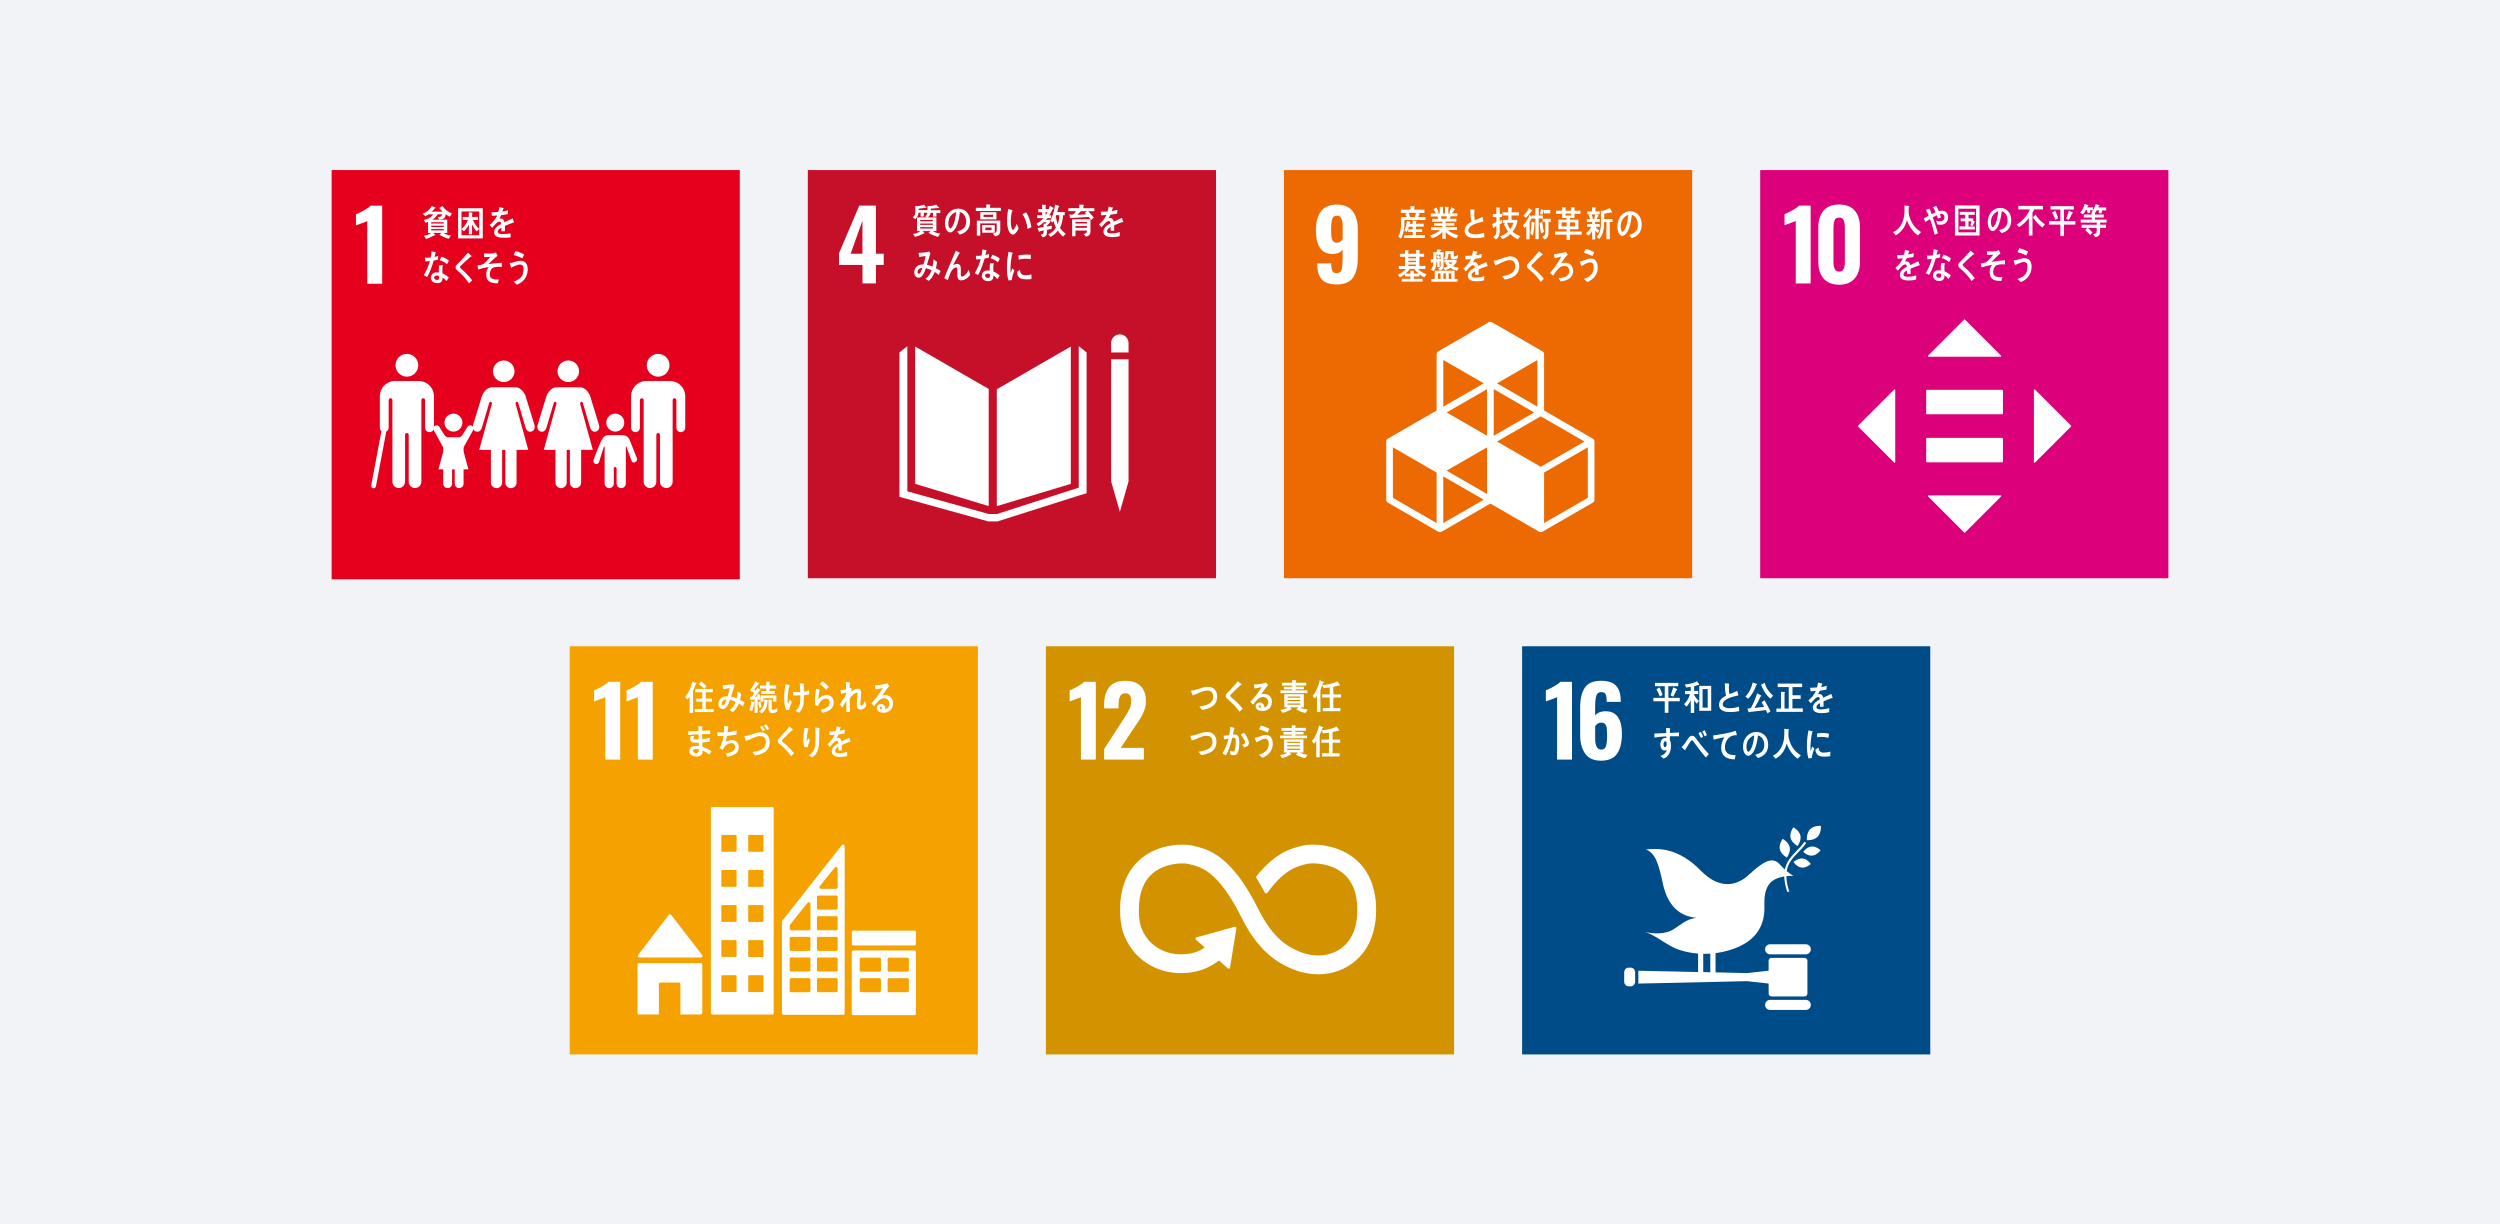 <?xml version="1.0" encoding="UTF-8"?>
<svg id="a" data-name="レイヤー 1" xmlns="http://www.w3.org/2000/svg" viewBox="0 0 735 360">
  <defs>
    <style>
      .b {
        fill: #004c88;
      }

      .b, .c, .d, .e, .f, .g, .h, .i, .j {
        stroke-width: 0px;
      }

      .c {
        fill: #fff;
      }

      .d {
        fill: #f1f3f6;
      }

      .e {
        fill: #c60f28;
      }

      .k {
        fill: none;
        stroke: #fff;
        stroke-linecap: round;
        stroke-miterlimit: 10;
        stroke-width: 1.42px;
      }

      .f {
        fill: #f5a200;
      }

      .g {
        fill: #ed6a02;
      }

      .h {
        fill: #d39200;
      }

      .i {
        fill: #dc007a;
      }

      .j {
        fill: #e5001e;
      }
    </style>
  </defs>
  <rect class="d" width="735" height="360"/>
  <g>
    <g>
      <g>
        <rect class="j" x="97.5" y="50" width="120" height="120.32"/>
        <path class="c" d="m107.96,65c-.21.11-.81.35-1.81.71-.79.26-1.29.44-1.5.54v-3.26c.64-.25,1.42-.62,2.34-1.13.92-.51,1.56-.97,1.94-1.39h3.43v22.94h-4.39v-18.41Z"/>
        <g>
          <path class="c" d="m190.15,107.39c0-1.85,1.5-3.35,3.35-3.35s3.34,1.5,3.34,3.35-1.5,3.35-3.34,3.35-3.35-1.5-3.35-3.35"/>
          <path class="c" d="m197.41,112.03c2.27.21,4.05,2.12,4.05,4.44v9.28c0,.71-.58,1.3-1.3,1.3s-1.3-.58-1.3-1.3v-7.97c0-.3-.09-.7-.63-.7-.38,0-.46.4-.47.66v23.88c0,1.03-.83,1.86-1.86,1.86s-1.87-.84-1.87-1.86v-13.76c0-.15-.06-.55-.53-.55h0c-.48,0-.53.39-.54.55v13.76c0,1.03-.83,1.86-1.86,1.86s-1.86-.84-1.86-1.86v-23.88c-.01-.25-.09-.66-.47-.66-.55,0-.63.4-.63.7v7.97c0,.71-.58,1.3-1.3,1.3s-1.3-.58-1.3-1.3v-9.28c0-2.33,1.78-4.24,4.05-4.44.07,0,.16-.02.25-.02h7.31c.1,0,.17.01.25.02"/>
        </g>
        <g>
          <path class="c" d="m170.25,109.15c0-1.75-1.41-3.17-3.17-3.17s-3.17,1.42-3.17,3.17,1.42,3.17,3.17,3.17,3.17-1.42,3.17-3.17"/>
          <path class="c" d="m160.7,116.33l-2.63,8.58s-.47,1.57.86,1.96c1.33.39,1.73-1.14,1.73-1.14l2.12-7.16s.12-.55.53-.43c.41.12.26.71.26.71l-3.7,13.41h3.44v9.61c0,.91.74,1.65,1.65,1.65s1.65-.74,1.65-1.65v-9.61h.94v9.61c0,.91.74,1.65,1.65,1.65s1.65-.74,1.65-1.65v-9.61h3.44l-3.69-13.41s-.16-.59.26-.71c.41-.12.53.43.53.43l2.12,7.16s.4,1.53,1.73,1.14c1.34-.39.86-1.96.86-1.96l-2.63-8.58s-.94-2.48-3.03-2.48h-6.71c-2.08,0-3.03,2.48-3.03,2.48"/>
        </g>
        <g>
          <path class="c" d="m151.27,109.15c0-1.75-1.42-3.17-3.17-3.17s-3.17,1.42-3.17,3.17,1.42,3.17,3.17,3.17,3.17-1.42,3.17-3.17"/>
          <path class="c" d="m141.72,116.33l-2.63,8.58s-.47,1.57.86,1.96c1.33.39,1.73-1.14,1.73-1.14l2.12-7.16s.12-.55.53-.43c.42.12.26.71.26.71l-3.7,13.41h3.44v9.61c0,.91.74,1.65,1.65,1.65s1.65-.74,1.65-1.65v-9.61h.94v9.61c0,.91.73,1.65,1.65,1.65s1.65-.74,1.65-1.65v-9.61h3.44l-3.69-13.41s-.16-.59.26-.71c.41-.12.53.43.53.43l2.12,7.16s.4,1.53,1.73,1.14c1.34-.39.86-1.96.86-1.96l-2.63-8.58s-.94-2.48-3.02-2.48h-6.71c-2.08,0-3.03,2.48-3.03,2.48"/>
        </g>
        <g>
          <path class="c" d="m180.89,126.89c1.46,0,2.64-1.18,2.64-2.64s-1.18-2.64-2.64-2.64-2.64,1.18-2.64,2.64,1.18,2.64,2.64,2.64"/>
          <path class="c" d="m174.57,135.08c-.13.31-.23.96.38,1.25.73.33,1.13-.37,1.13-.37l1.43-4.57s.25-.31.25.01v10.76h0c0,.75.6,1.35,1.35,1.35s1.35-.6,1.35-1.35v-4.25s-.08-.6.41-.6.41.6.41.6v4.25c0,.75.61,1.35,1.36,1.35s1.36-.6,1.36-1.35v-10.76c0-.32.17-.09.17-.09l1.12,3.13s.49,1.4.64,1.46c.51.21,1.09-.03,1.31-.54.14-.33.09-.69-.11-.96h0c-.03-.11-1.68-4.15-1.87-4.72-.59-1.74-1.68-1.72-2.72-1.75-1.04-.02-1.67,0-1.67,0,0,0-.67-.03-2.04.01-1.37.04-1.81.75-3.32,4.65-.22.56-.95,2.38-.96,2.49h0Z"/>
        </g>
        <g>
          <g>
            <path class="c" d="m122.97,107.39c0-1.85-1.5-3.35-3.35-3.35s-3.34,1.5-3.34,3.35,1.5,3.35,3.34,3.35,3.35-1.5,3.35-3.35"/>
            <path class="c" d="m115.72,112.03c-2.27.21-4.05,2.12-4.05,4.44v9.28c0,.71.58,1.3,1.3,1.3s1.3-.58,1.3-1.3v-7.97c0-.3.09-.7.63-.7.38,0,.46.4.47.66v23.88c0,1.03.83,1.86,1.86,1.86s1.86-.84,1.86-1.86v-13.76c0-.15.06-.55.53-.55h0c.48,0,.53.39.54.55v13.76c0,1.03.83,1.86,1.86,1.86s1.86-.84,1.86-1.86v-23.88c.01-.25.1-.66.47-.66.55,0,.63.4.63.7v7.97c0,.71.58,1.3,1.3,1.3s1.3-.58,1.3-1.3v-9.28c0-2.33-1.78-4.24-4.05-4.44-.08,0-.16-.02-.25-.02h-7.31c-.1,0-.18.01-.26.02"/>
          </g>
          <line class="k" x1="112.8" y1="127.1" x2="109.83" y2="142.85"/>
        </g>
        <g>
          <path class="c" d="m129.17,125.5c-.17-.27-.47-.45-.81-.45-.53,0-.96.43-.96.96,0,.15.09.42.09.42l2.66,4.81s.16.33.16.63v10.33h0c0,.72.58,1.3,1.3,1.3s1.3-.58,1.3-1.3v-4.08s-.07-.58.39-.58.39.58.39.58v4.08c0,.72.58,1.3,1.3,1.3s1.3-.58,1.3-1.3v-10.33c0-.3.16-.63.16-.63l2.46-4.44s.3-.64.3-.79c0-.53-.43-.96-.96-.96-.35,0-.64.18-.81.45h-.01c-.08.06-1.31,2.25-1.71,2.66-.43.43-.81.39-.81.39h-3.2s-.39.05-.82-.39c-.41-.41-1.64-2.6-1.72-2.66h0Z"/>
          <path class="c" d="m133.31,126.89c1.46,0,2.64-1.18,2.64-2.64s-1.18-2.64-2.64-2.64-2.64,1.18-2.64,2.64,1.18,2.64,2.64,2.64"/>
          <polygon class="c" points="133.31 130.59 136.3 132.76 137.71 137.98 133.31 137.98 128.91 137.98 130.33 132.76 133.31 130.59"/>
        </g>
        <g>
          <path class="c" d="m132.2,63.71c-.4-.2-.8-.45-1.16-.74-.02.21-.05.43-.12.64-.24.86-1.2.91-1.85.93l-.39-.74c.33,0,1.02,0,1.17-.43.04-.12.06-.25.08-.38h-1.24c-.38.69-.99,1.25-1.61,1.6h4.41v3.89h-1.06c.6.51,1.4.63,2.12.76l-.59.97c-.89-.2-1.97-.69-2.76-1.2l.56-.53h-2.42l.54.48c.06.05.1.12.1.15,0,.08-.1.11-.15.11s-.1,0-.15-.04c-.78.43-1.59.86-2.44,1.06l-.59-.91c.63-.12,1.57-.38,2.09-.84h-.89v-3.26c-.24.12-.48.21-.73.28l-.52-.83c.93-.19,2.21-.71,2.75-1.67h-1.35c-.3.22-.65.42-.99.55l-.71-.72c.96-.42,2.11-1.14,2.58-2.26l1.08.36c.05.02.09.06.09.13,0,.14-.14.19-.23.2-.27.37-.58.68-.91.96h3.25c-.35-.34-.71-.69-1.01-1.08l.96-.57c.74,1.11,1.67,1.69,2.77,2.2l-.66.95Zm-1.74,1.61h-3.68v.4h3.68v-.4Zm0,1.02h-3.68v.4h3.68v-.4Zm0,1h-3.68v.39h3.68v-.39Z"/>
          <path class="c" d="m134.67,70.09v-8.88h7.27v8.88h-7.27Zm6.22-7.92h-5.21v6.98h5.21v-6.98Zm-.73,5.88c-.48-.47-1.06-1.41-1.38-2.05v2.87h-.93v-2.84c-.3.64-.98,1.59-1.49,2l-.67-.7c.81-.64,1.48-1.64,1.89-2.67h-1.54v-.88h1.78v-1.37l.94.09c.08,0,.17.02.17.15,0,.06-.07.12-.12.14v.99h1.74v.88h-1.5c.33.95,1.14,2.03,1.83,2.65l-.72.74Z"/>
          <path class="c" d="m151.02,65.49s-.09-.02-.13-.05c-.63.22-1.86.7-2.45.97v1.59h-1.04c0-.15,0-.31,0-.48v-.58c-.71.33-1.06.75-1.06,1.23,0,.41.41.63,1.21.63.88,0,1.63-.01,2.57-.18v1.15c-.77.17-1.67.12-2.26.12-1.73,0-2.6-.54-2.6-1.65,0-.54.25-1.03.73-1.48.3-.28.75-.58,1.34-.89-.02-.46-.16-.7-.41-.7-.33,0-.63.12-.91.39-.18.16-.41.38-.68.7-.33.36-.53.61-.65.73-.16-.19-.41-.46-.73-.85.99-.78,1.73-1.71,2.23-2.8-.47.06-.99.1-1.56.13-.04-.39-.09-.75-.14-1.07.83,0,1.51-.03,2.02-.1.11-.3.2-.77.3-1.42l1.19.27c.07.02.11.06.11.12s-.04.11-.14.15c-.05.18-.13.44-.24.79.41-.05,1.01-.2,1.65-.38l-.1,1.13c-.49.1-1.14.21-1.95.32-.13.31-.33.69-.55,1.03.21-.06.39-.07.5-.07.54,0,.89.36,1.05,1.1.71-.37,1.51-.75,2.39-1.15l.41,1.16c0,.08-.04.12-.11.12Z"/>
          <path class="c" d="m128.79,76.31c-.43.12-.86.23-1.29.31-.46,1.59-1.1,3.47-1.93,4.84-.33-.16-.65-.36-.97-.56.75-1.26,1.37-2.69,1.77-4.16-.43.07-.87.1-1.32.11-.04-.36-.1-.72-.14-1.09.16.02.32.02.49.02.41,0,.82-.02,1.23-.08.13-.58.2-1.19.24-1.78.42.06.82.11,1.23.21-.11.47-.21.96-.35,1.43.36-.08.71-.23,1.06-.35,0,.36-.01.74-.01,1.11Zm2.47,6.31c-.37-.38-.74-.77-1.17-1.06,0,.11,0,.23,0,.34-.04,1.07-.73,1.35-1.53,1.35-.28,0-.56-.04-.84-.13-.53-.21-1.07-.74-1.04-1.47.04-1.04.78-1.57,1.61-1.57.24,0,.49.02.72.06,0-.48-.03-.97,0-1.46,0-.25.04-.46.13-.7h.8c.05,0,.31-.04.31.08,0,.02,0,.03-.01.04-.11.18-.18.41-.18.63-.02.55,0,1.08.02,1.63.64.26,1.36.73,1.87,1.23-.22.35-.44.7-.68,1.02Zm-2.2-1.49c-.19-.09-.41-.11-.63-.11-.34,0-.76.1-.78.59-.02.48.49.69.84.69.33,0,.57-.07.58-.52,0-.22,0-.43-.01-.65Zm2.36-3.45c-.62-.57-1.39-.97-2.15-1.19l.51-1.03c.76.23,1.58.6,2.2,1.19l-.57,1.03Z"/>
          <path class="c" d="m137.87,83.3c-.75-1.15-1.63-2.15-2.59-3.06-.24-.24-.49-.48-.75-.69-.16-.13-.31-.23-.43-.4-.12-.17-.16-.36-.15-.56,0-.39.18-.61.43-.87.43-.44.89-.86,1.31-1.31.63-.69,1.28-1.38,1.89-2.1.25.22.5.43.75.66.1.07.21.16.29.25.03.03.04.05.04.09,0,.15-.2.16-.29.14-.6.54-1.21,1.08-1.81,1.63-.25.23-.49.48-.74.72-.12.11-.25.21-.36.33-.1.1-.22.25-.22.41,0,.15.07.23.15.31.36.36.77.67,1.14,1.01.83.77,1.61,1.64,2.3,2.58-.32.28-.62.58-.94.87Z"/>
          <path class="c" d="m144.8,78.81c-.54.36-.93,1.37-.79,2.22.16,1.01,1.38,1.15,2.02,1.15.2,0,.42-.01.63-.03-.1.39-.21.77-.31,1.15h-.19c-1.25,0-3.03-.22-3.19-2.15-.1-1.18.24-2.1.73-2.65-1.04.15-2.09.39-3.1.72-.06-.39-.14-.78-.22-1.16.54-.12,1.12-.15,1.64-.39.53-.25,1.7-1.62,2.14-2.15-.62.05-1.25.08-1.86.05,0-.36,0-.73-.02-1.09.92.07,1.88.14,2.8-.02.25-.04.48-.14.7-.25.18.33.36.66.51,1-.92.65-1.85,1.6-2.68,2.41,1.31-.17,2.63-.29,3.94-.37-.02.41-.01.83-.04,1.24-.77-.08-2.01-.14-2.71.32Z"/>
          <path class="c" d="m151.98,83.69c-.33-.3-.67-.62-1.02-.9.9-.27,2.1-.86,2.6-1.84.24-.46.33-1.1.37-1.63.06-.94-.21-1.49-1.04-1.55-.58-.04-2.07.63-2.62.96-.05-.16-.41-1.28-.41-1.37,0-.07.09-.06.13-.05.2.01.91-.16,1.13-.23.72-.21,1.38-.45,2.13-.4,1.44.1,1.99,1.28,1.89,2.85-.14,2.16-1.55,3.56-3.16,4.17Zm1.58-7.74c-.83-.4-1.67-.75-2.55-.97.17-.39.33-.77.5-1.16.9.18,1.78.54,2.61.98-.18.39-.36.77-.57,1.15Z"/>
        </g>
      </g>
      <g>
        <rect class="e" x="237.5" y="50" width="120" height="120"/>
        <path class="c" d="m253.56,77.9h-6.89v-3.45l5.96-14.01h4.89v14.15h2.29v3.31h-2.29v5.42h-3.95v-5.42Zm0-3.31v-9.72l-3.47,9.72h3.47Z"/>
        <g>
          <polygon class="c" points="290.68 114.36 269.06 101.88 269.06 142.26 290.68 148.79 290.68 114.36"/>
          <polygon class="c" points="293.06 114.45 293.06 148.8 314.82 142.26 314.82 101.88 293.06 114.45"/>
          <polygon class="c" points="327.31 141.55 326.68 141.55 329.24 150.49 331.79 141.55 331.16 141.55 331.79 141.55 331.79 105.62 331.16 105.62 330.52 105.62 329.85 105.62 328.57 105.62 327.95 105.62 327.31 105.62 326.68 105.62 326.68 141.55 327.31 141.55"/>
          <polygon class="c" points="319.46 103.61 317.15 101.78 317.15 143.36 293.12 151.12 292.01 151.12 291.79 151.12 290.68 151.12 266.76 144.44 266.76 101.78 264.44 103.61 264.44 146.07 290.57 153.3 291.79 153.3 292.01 153.3 293.23 153.3 317.33 145.65 319.46 145.02 319.46 103.61"/>
          <path class="c" d="m331.79,100.86c0-1.41-1.15-2.56-2.56-2.56s-2.56,1.14-2.56,2.56v2.76h5.12v-2.76Z"/>
        </g>
        <g>
          <path class="c" d="m271.59,62.55v1.11s-.93,0-.93,0v-1.14h-.59c-.08.78-.44,1.43-.97,1.9l-.75-.52c.76-.62.78-1.2.78-2.2,0-.38-.02-.76-.03-1.14l.81.06c.44-.06,1.4-.29,1.75-.46l.71.87c0,.08-.09.11-.14.11-.06,0-.12-.03-.18-.06-.64.12-1.29.2-1.95.26,0,.14,0,.28,0,.42h3.14v.8h-1.65Zm3.72.09v1.02h-1.01v-1.07h-.7c-.11.56-.42,1.03-.83,1.33h2.53v4.02h-1.04c.49.43,1.55.66,2.16.74l-.65.97c-.96-.27-1.91-.65-2.79-1.18.19-.19.41-.33.6-.53h-2.32c.08.09.54.53.54.61,0,.07-.07.1-.12.1-.03,0-.07-.01-.11-.02-.82.43-1.68.81-2.57.99l-.56-.84c.76-.16,1.5-.28,2.13-.84h-.96v-4.02h2.9c-.18-.1-.34-.22-.51-.34.56-.4.72-.77.72-1.53,0-.5-.01-1.02-.04-1.52l.81.06c.43-.04,1.29-.23,1.73-.45l.81.83s.1.09.1.15c0,.08-.11.09-.16.09-.08,0-.16-.02-.23-.06-.7.08-1.39.16-2.09.19,0,.15,0,.3,0,.45h2.8v.85h-1.14Zm-1.06,2.01h-3.72v.42h3.72v-.42Zm0,1.07h-3.73v.4h3.73v-.4Zm0,1.06h-3.73v.41h3.73v-.41Z"/>
          <path class="c" d="m282.17,68.97c-.27-.3-.52-.62-.79-.91,1.39-.39,2.68-.96,2.68-2.91,0-1.33-.69-2.53-1.84-2.8-.24,1.78-.71,4.61-2.09,5.66-.26.2-.51.33-.82.33-.36,0-.71-.29-.94-.6-.41-.56-.56-1.39-.56-2.11,0-2.52,1.79-4.3,3.89-4.3,1.94,0,3.51,1.35,3.51,3.75,0,2.24-1.29,3.42-3.03,3.89Zm-3.1-4.75c-.17.44-.25.93-.25,1.41,0,.42.08,1.51.57,1.51.18,0,.33-.2.43-.33.83-.99,1.18-3.1,1.27-4.45-.79.17-1.7.99-2.03,1.85Z"/>
          <path class="c" d="m286.9,62.04v-.94h3.08v-1.01l1.1.07c.06,0,.14.03.14.12,0,.08-.09.15-.15.18v.64h3.18v.94h-7.36Zm5.65,7.47l-.67-.84c.62-.12,1.15-.21,1.15-1.1v-1.89h-4.84v3.58h-1v-4.38h6.89v2.76c0,1.2-.54,1.71-1.52,1.86Zm-4.34-5.01v-2.11h4.74v2.11h-4.74Zm.56,3.93v-2.27h3.68v2.27h-3.68Zm3.18-5.29h-2.79v.64h2.79v-.64Zm-.44,3.75h-1.81v.77h1.81v-.77Z"/>
          <path class="c" d="m297.8,68.98c-.26,0-.5-.11-.69-.3-.76-.78-1-2.26-1.03-3.39-.03-.95.04-1.9.18-2.83.04-.36.09-.71.15-1.06.28.08,1.01.31,1.25.46.04.02.06.06.06.11,0,.11-.1.18-.18.2-.18.53-.29,1.5-.34,2.08-.04.43-.03.87-.02,1.31.01.45.08.95.21,1.37.06.19.19.66.41.66.42-.01.95-1.37,1.13-1.79l.55,1.31c-.26.69-1,1.85-1.69,1.87Zm4.3-1.67c-.19-1.65-.6-3.01-1.49-4.35.37-.17.7-.38,1.07-.54.79,1.13,1.35,2.93,1.55,4.36-.37.2-.75.37-1.13.53Z"/>
          <path class="c" d="m309.55,61.37c-.32.67-.66,1.34-1.07,1.94h.57v.83h-1.13c-.13.16-.25.33-.4.49h1.22v.71c-.3.36-.61.7-.95,1.01v.26c.48-.08.98-.16,1.46-.28l-.08.95c-.44.12-.89.19-1.33.29v.61c0,.98-.48,1.41-1.24,1.61l-.65-.75c.76-.22.91-.36.91-1.3-.4.09-.8.18-1.2.27,0,.06-.06.17-.12.17-.05,0-.08-.04-.1-.09l-.4-1.05c.6-.07,1.2-.18,1.79-.29,0-.33-.02-.67-.02-1l.54.03c.12-.14.24-.29.33-.46h-.81c-.47.47-1,.88-1.56,1.18l-.61-.7c.76-.42,1.47-.96,2.06-1.67h-1.84v-.86h1.48v-.88h-1.14v-.95h1.13v-1.28l1.05.09c.05,0,.11.03.11.1,0,.08-.07.16-.13.19v.91h1.27l-.6.59c.22-.5.42-1.01.58-1.54l.96.59c.05.03.1.08.1.17,0,.11-.12.12-.18.11Zm-2.15,1v.92c.19-.29.38-.6.55-.92h-.55Zm5.13,7.18c-.51-.37-1.15-1.15-1.52-1.72-.58.76-1.38,1.42-2.17,1.83l-.64-.8c.86-.34,1.73-1.02,2.23-1.91-.31-.65-.52-1.34-.69-2.05-.11.2-.22.39-.35.57l-.61-.66c.77-1.2,1.25-3.17,1.39-4.64l1.12.35c.06.02.12.1.12.17,0,.09-.13.18-.19.2-.12.48-.25.98-.4,1.45h2.21v.92h-.48c-.1,1.21-.35,2.66-.91,3.72.44.72,1.05,1.28,1.68,1.74l-.77.84Zm-2.06-6.3l-.09.23c.11.84.33,1.66.61,2.44.28-.84.44-1.76.49-2.66h-1.01Z"/>
          <path class="c" d="m319.95,62.09c.54.63,1.11,1.22,1.62,1.87l-.79.72c-.23-.32-.45-.63-.72-.91-1.81.17-3.64.22-5.46.33l-.21-1h.91c.12,0,.25-.05.34-.14.26-.24.48-.58.69-.88h-2.23v-.89h3.23v-1.06l1.24.08c.06,0,.11.07.11.15,0,.09-.12.18-.18.21v.63h3.25v.89h-1.79Zm-.7,7.45l-.64-.76c.59-.1.95-.22.95-1.01h-3.37v1.69h-.99v-5h5.4v3.52c0,1.03-.51,1.48-1.35,1.57Zm-3.07-4.3v.46h3.38v-.46s-3.38,0-3.38,0Zm3.39,1.23h-3.39v.5h3.39v-.5Zm-1.75-4.38c-.37.35-.72.74-1.12,1.06.89-.03,1.79-.09,2.68-.14-.16-.14-.31-.31-.46-.46.25-.14.51-.29.76-.45h-1.86Z"/>
          <path class="c" d="m330.14,65.32s-.09-.02-.13-.05c-.64.21-1.86.7-2.44.97v1.59h-1.04c0-.15,0-.31,0-.48v-.58c-.71.33-1.06.75-1.06,1.22,0,.41.41.63,1.21.63.87,0,1.67-.11,2.56-.41l-.03,1.2c-.78.26-1.63.3-2.21.3-1.73,0-2.59-.54-2.59-1.65,0-.53.25-1.03.72-1.48.3-.28.75-.58,1.34-.88-.02-.46-.16-.7-.41-.7-.33,0-.63.12-.91.39-.18.16-.41.38-.68.7-.33.36-.53.61-.65.73-.16-.19-.41-.46-.73-.84.99-.77,1.73-1.71,2.22-2.79-.47.06-.99.1-1.55.13-.03-.39-.09-.75-.14-1.07.83,0,1.51-.03,2.02-.1.11-.3.2-.77.3-1.42l1.19.27c.07.02.11.06.11.12s-.04.11-.14.15c-.04.18-.12.44-.24.79.4-.05,1-.2,1.65-.38l-.1,1.13c-.48.1-1.14.21-1.95.32-.12.31-.33.69-.55,1.03.21-.06.39-.07.5-.07.54,0,.89.36,1.05,1.1.7-.37,1.51-.75,2.38-1.14l.41,1.15c0,.08-.03.12-.11.12Z"/>
          <path class="c" d="m276,80.84c-.39-.31-.78-.63-1.2-.89-.34.95-1.04,2.14-1.81,2.61l-.92-.61c.84-.49,1.45-1.44,1.8-2.48-.53-.28-1.08-.5-1.65-.62-.12.36-.27.73-.42,1.07-.38.85-.85,1.72-1.75,1.72-.74,0-1.26-.71-1.26-1.6,0-1.13.78-1.93,1.63-2.17.35-.1.72-.1,1.07-.1.25-.64.52-1.83.64-2.53l-1.88.33-.2-1.23h.1c.62,0,2.45-.15,2.97-.39.13.17.28.33.43.49-.19.65-.39,1.29-.58,1.94-.15.49-.29.99-.46,1.47.56.11,1.12.28,1.65.54.19-.69.26-1.42.29-2.14.35.24.7.48,1.04.75-.07.63-.16,1.26-.33,1.86.45.23.91.47,1.34.78-.16.39-.33.8-.5,1.2Zm-6.22-.85c0,.27.1.5.33.5.16,0,.27-.06.37-.19.28-.32.57-1.13.71-1.57-.62.06-1.42.36-1.42,1.26Z"/>
          <path class="c" d="m282.55,82.43c-1.17,0-1.08-1.25-1.08-2.22v-.96c0-.29,0-.63-.32-.63-.08,0-.16.02-.24.04-1.32.38-1.82,2.43-2.24,3.72-.35-.19-.69-.38-1.04-.58.36-1,.77-1.98,1.18-2.96.46-1.1.92-2.2,1.4-3.3.27-.61.51-1.23.79-1.83.33.15.81.38,1.11.57.03.02.06.05.06.1,0,.08-.08.13-.15.13-.59,1.02-1.12,2.11-1.66,3.16-.05.1-.1.19-.16.29.36-.2.77-.39,1.17-.39.85,0,1.12.66,1.12,1.54,0,.53-.01,1.04-.01,1.57,0,.27.04.63.33.63.39,0,.83-.37,1.11-.65.36-.37.64-.86.9-1.34.14.49.28.96.41,1.45-.59.98-1.65,1.64-2.7,1.64Z"/>
          <path class="c" d="m290.75,75.73c-.43.12-.85.23-1.29.31-.46,1.59-1.09,3.46-1.92,4.83-.33-.16-.65-.36-.97-.55.75-1.26,1.37-2.69,1.76-4.15-.43.07-.87.1-1.31.11-.04-.36-.1-.72-.14-1.09.16.02.32.02.48.02.41,0,.82-.02,1.23-.08.13-.57.2-1.18.24-1.78.41.06.82.11,1.23.21-.11.47-.21.96-.35,1.43.36-.08.71-.23,1.06-.35,0,.36-.01.73-.01,1.1Zm2.46,6.3c-.37-.38-.74-.77-1.17-1.06,0,.11,0,.23,0,.34-.04,1.06-.73,1.35-1.52,1.35-.28,0-.56-.04-.83-.13-.53-.21-1.06-.74-1.04-1.46.04-1.04.78-1.56,1.61-1.56.24,0,.48.02.72.06,0-.48-.03-.97,0-1.45.01-.25.04-.46.13-.7h.79c.05,0,.31-.04.31.08,0,.02,0,.03,0,.04-.11.18-.17.41-.18.63-.02.54,0,1.08.02,1.63.63.26,1.36.73,1.87,1.23-.21.35-.44.7-.68,1.02Zm-2.19-1.48c-.19-.09-.41-.11-.63-.11-.33,0-.75.1-.77.59-.02.47.49.69.83.69.33,0,.57-.07.58-.51,0-.22,0-.43,0-.65Zm2.35-3.44c-.62-.57-1.38-.97-2.14-1.18l.51-1.03c.76.23,1.58.59,2.2,1.18l-.56,1.03Z"/>
          <path class="c" d="m297.47,82.34c-.32.03-.64.07-.97.11-.4-1.26-.46-2.63-.46-3.97,0-1.5.2-3,.46-4.47l.77.18c.12.03.27.04.38.1.05.02.1.05.1.14s-.08.14-.14.14c-.36,1.47-.52,3.12-.52,4.63,0,.38.02.75.02,1.13.16-.47.31-.96.48-1.43.22.2.45.41.67.61-.39.94-.67,1.78-.79,2.83Zm5.76-.3c-.49.11-1.13.11-1.63.09-1.27-.04-2.46-.24-2.61-2.16.3-.22.6-.46.91-.67,0,1.09.52,1.57,1.35,1.6.65.02,1.38-.02,2.01-.24,0,.46-.01.91-.02,1.37Zm-.22-5.84c-.69-.14-1.36-.18-2.06-.12-.48.04-.95.13-1.43.24-.04-.38-.06-.84-.11-1.22.66-.18,1.34-.18,2.02-.24.56-.05,1.12,0,1.68.08-.03.42-.06.84-.1,1.26Z"/>
        </g>
      </g>
      <g>
        <rect class="g" x="377.5" y="50" width="120" height="120"/>
        <path class="c" d="m388.63,82.17c-.89-.97-1.35-2.43-1.37-4.39v-.34h4.12c0,1.04.11,1.77.32,2.2.22.43.66.65,1.34.65.47,0,.82-.14,1.06-.42.24-.28.4-.75.49-1.4.09-.65.14-1.59.14-2.81v-2.32c-.24.41-.63.74-1.16.97-.53.24-1.14.35-1.84.35-1.69,0-2.93-.62-3.7-1.86-.77-1.24-1.16-2.89-1.16-4.94,0-5.14,2.05-7.71,6.16-7.71,2.11,0,3.66.65,4.66,1.95,1,1.3,1.5,3.09,1.5,5.37v8.33c0,2.47-.46,4.39-1.37,5.76-.91,1.37-2.52,2.06-4.82,2.06-2.03,0-3.5-.48-4.39-1.45Zm6.12-11.88v-3.64c0-1-.12-1.79-.37-2.37-.24-.58-.69-.88-1.33-.88-.68,0-1.13.32-1.36.95-.23.63-.34,1.63-.34,3.01,0,.98.03,1.73.08,2.25.06.52.21.94.47,1.26.25.32.64.48,1.17.48.7,0,1.25-.35,1.67-1.05Z"/>
        <path class="c" d="m468.29,128.96l-14.33-8.27v-16.55c0-.35-.19-.67-.49-.85l-14.82-8.55c-.3-.17-.67-.17-.98,0l-14.82,8.55c-.3.17-.49.5-.49.85v16.55l-14.33,8.27c-.3.17-.49.5-.49.85v17.11c0,.35.19.67.49.85l14.82,8.55c.15.09.32.13.49.13s.34-.04.49-.13l14.33-8.27,14.33,8.27c.15.09.32.13.49.13s.34-.04.49-.13l14.82-8.55c.3-.17.49-.5.49-.85v-17.11c0-.35-.19-.67-.49-.85Zm-31.1,16.27l-11.89-6.86,11.89-6.86v13.73Zm13.84-23.97l-11.88,6.86v-13.72l11.88,6.86Zm-13.84,6.86l-11.88-6.86,11.88-6.86v13.72Zm2.93,1.69l12.86-7.42,12.86,7.42-12.86,7.43-12.86-7.43Zm11.88-10.25l-11.88-6.86,11.88-6.86v13.72Zm-15.79-6.86l-11.88,6.86v-13.72l11.88,6.86Zm-13.84,41.08l-12.86-7.42v-14.85l12.86,7.43v14.85Zm1.95,0v-13.72l11.88,6.86-11.88,6.86Zm42.5-7.42l-12.86,7.42v-14.85l12.86-7.43v14.85Z"/>
        <g>
          <path class="c" d="m412.89,64.68c0,.27.01.53.01.8,0,1.06-.1,2.22-.4,3.22-.12.43-.37,1.1-.62,1.44l-.82-.59c.71-1.01.85-2.55.85-3.82,0-.63-.02-1.28-.04-1.91h1.74c-.16-.31-.31-.64-.47-.94l.64-.29h-1.94v-.95h2.86v-1.06l1.06.07c.08,0,.17,0,.17.13,0,.07-.08.14-.13.16v.71h2.99v.95h-2.01l.57.22s.09.04.09.1-.07.09-.11.1c-.13.27-.25.54-.41.8h2.17v.86h-6.19Zm-.05,5.29v-.84h2.5v-.92h-1.33v-.8h1.33v-.77h-1.11c-.17.53-.37,1.11-.64,1.58l-.73-.49c.42-.83.66-1.83.77-2.79l.94.26s.1.04.1.11c0,.08-.07.12-.13.13-.04.13-.07.25-.11.38h.9v-.98l1.07.09c.05,0,.09.08.09.13,0,.1-.12.17-.19.19v.52h2.27v.85h-2.27v.77h1.81v.82h-1.81v.9h2.6v.86h-6.07Zm1.33-7.38c.12.35.31.95.41,1.3-.13.05-.33.1-.45-.07h1.86c.11-.41.22-.81.3-1.23h-2.11Z"/>
          <path class="c" d="m428.17,70.09c-1.1-.3-2.34-.95-3.13-1.91v2.03h-.98v-2.05c-.73.93-2.03,1.55-3.05,1.89l-.58-.85c.91-.26,2.24-.75,2.88-1.55h-2.54v-.85h3.29v-.41h-2.46v-.77h2.46v-.45h-3v-.82h1.82c-.1-.24-.18-.48-.3-.72h-1.92v-.87h1.5c-.22-.42-.46-.83-.74-1.21l.94-.58c.21.5.41,1.02.61,1.53l-.49.26h.8v-1.97l.99.09c.05,0,.1.03.1.1s-.08.13-.13.15v1.62h.6v-1.98l1,.08c.05,0,.1.05.1.11,0,.07-.09.12-.13.14v1.63h.74l-.44-.24c.19-.51.4-1.02.55-1.56l1.01.48c.05.03.11.07.11.15,0,.12-.15.12-.21.12-.22.35-.44.69-.66,1.03h1.55v.88h-1.9c-.14.25-.28.48-.42.72h2.03v.82h-3.12v.45h2.53v.77h-2.53v.41h3.32v.85h-2.64c.57.77,2.19,1.32,3.03,1.53l-.57.93Zm-4.51-6.48l.13.72h1.43c.06-.24.12-.48.17-.72h-1.74Z"/>
          <path class="c" d="m433.82,70.01c-1.24,0-3.21-.2-3.21-2.16,0-1.43,1.04-2.16,2.01-2.66-.29-1.18-.33-2.42-.35-3.64.26.02.53.04.79.06.13.01.26.02.39.04.04.01.09.03.09.09,0,.04-.03.08-.06.11-.04.31-.05.64-.05.95,0,.38,0,1.57.16,1.84.02.02.05.03.08.03.33,0,1.84-.7,2.18-.91.13.44.22.9.32,1.36-1.08.26-4.51.92-4.51,2.61,0,.96,1.28,1.14,1.88,1.14.98,0,1.85-.1,2.77-.46.05.43.09.87.12,1.32-.87.19-1.75.28-2.62.28Z"/>
          <path class="c" d="m440.9,65.97v2.21c0,.99-.35,1.77-1.12,2.22l-.76-.7c.61-.32.92-.86.92-1.65v-1.65c-.24.17-.5.3-.73.47,0,.08-.04.21-.13.21-.05,0-.07-.05-.09-.1l-.3-1.13c.42-.18.84-.37,1.25-.57v-1.46h-1.04v-.91h1.03v-1.99l1.01.13s.1.04.1.09c0,.07-.08.15-.12.18v1.59h.64v.91h-.65v1.15l.74-.38v.97c-.24.14-.49.27-.73.41Zm5.41,4.4c-.83-.32-1.62-.89-2.26-1.57-.68.65-1.48,1.2-2.33,1.47l-.7-.78c.84-.24,1.72-.76,2.36-1.45-.5-.64-.9-1.37-1.2-2.15l.38-.36h-.67v-.86h1.54v-1.32h-1.7v-.92h1.66v-1.52l1.05.09c.08.01.14.04.14.15,0,.08-.11.15-.17.17v1.1h2.15v.93h-2.17v1.32h1.7v.62s-.11.38-.13.44c-.28.87-.69,1.69-1.26,2.35.54.63,1.54,1.06,2.25,1.32l-.66.97Zm-3.25-4.86c.23.68.57,1.32,1,1.85.36-.5.72-1.22.87-1.85h-1.87Z"/>
          <path class="c" d="m452.38,64.24v6.07h-.97v-6.06h-1.09v-.13c-.2.39-.39.78-.62,1.15v5.07h-.97v-3.8c-.16.19-.33.36-.51.52l-.49-.81c.85-.78,1.51-1.92,1.97-3.06l.63.56v-.39h1.07v-2.23l1,.1c.06.01.15.03.15.12,0,.1-.1.18-.17.2v1.81h1.2v.87h-1.2Zm-2.13-2.15c-.49.71-1.01,1.41-1.65,1.93l-.71-.65c.67-.59,1.21-1.35,1.61-2.21l.9.63s.09.07.09.14c0,.13-.15.19-.24.17Zm.88,3.63c-.06.88-.21,2.81-.48,3.58l-.75-.67c.29-1.12.35-2.34.38-3.5l.91.34s.06.06.06.1c0,.06-.08.12-.11.14Zm1.99,2.93c-.27-.94-.41-2.14-.49-3.13l.82-.25c.08.98.22,1.97.46,2.91l-.8.46Zm.8-5.91v-.76c0,.06-.07.08-.11.08-.13.37-.26.75-.41,1.12l-.63-.29c.12-.47.2-.95.31-1.42l.82.4.03.04v-.19h1.86v1.01h-1.86Zm1.34,2.47v3.29c0,1.04-.36,1.64-1.22,1.89l-.65-.8c.59-.17.91-.43.91-1.2v-3.18h-.75v-.89h2.39v.89h-.67Z"/>
          <path class="c" d="m461.56,69v1.55h-.97v-1.55h-3.4v-.92h3.4v-.67h-2.42v-2.82h2.42v-.5h-1.31v-1.25h-1.81v-.91h1.8v-1.02l1.01.07s.11.04.11.1-.09.14-.13.17v.68h1.65v-1.02l1.01.07s.11.04.11.1-.09.14-.13.17v.68h1.75v.91h-1.74v1.25h-1.38v.5h2.53v2.82h-2.53v.67h3.48v.92h-3.47Zm-.97-3.61h-1.47v1.18h1.47v-1.18Zm1.33-2.59h-1.65v.56h1.65v-.56Zm1.15,2.59h-1.53v1.18h1.53v-1.18Z"/>
          <path class="c" d="m468.98,65.26v.62s1.32,0,1.32,0v.82h-1.21c.28.45.7.78,1.09,1.07l-.48.77c-.26-.19-.49-.43-.71-.7v2.56h-.91v-2.44c-.32.5-.73,1.02-1.16,1.34l-.64-.72c.59-.48,1.19-1.11,1.53-1.89h-1.23v-.82h1.5v-.62h-1.55v-.83h1c-.14-.4-.29-.79-.47-1.17l.61-.23h-.99v-.88h1.37v-1.21l1.01.06c.06,0,.13.04.13.12,0,.1-.07.16-.13.18v.84h1.23v.88h-.96l.6.34c.06.03.08.08.08.11,0,.12-.12.15-.19.15-.12.27-.25.53-.39.79h.9v.83h-1.35Zm-.99-2.23c.09.39.32,1.26.4,1.65-.17.09-.46-.33-.62-.25h.91c.11-.46.21-.93.29-1.4h-.98Zm5.29,2.24v5.06h-.99v-5.06h-.67c0,1.72-.28,3.92-1.48,5l-.72-.63c1.22-1.14,1.27-3.07,1.27-4.8,0-.96-.03-1.93-.04-2.89l.59.04c.1-.01.34-.07.58-.17.41-.15,1.22-.5,1.48-.66l.67,1.21c0,.1-.07.16-.15.16-.06,0-.12-.02-.17-.06-.66.16-1.34.25-2.01.33v1.6h2.45v.87h-.81Z"/>
          <path class="c" d="m479.73,70.02c-.26-.31-.5-.64-.77-.94,1.35-.4,2.59-.99,2.59-3.01,0-1.37-.66-2.62-1.78-2.9-.23,1.84-.68,4.77-2.02,5.85-.25.2-.49.34-.79.34-.35,0-.69-.3-.91-.62-.4-.58-.55-1.44-.55-2.18,0-2.61,1.73-4.45,3.76-4.45,1.87,0,3.4,1.4,3.4,3.88,0,2.32-1.24,3.54-2.93,4.02Zm-3-4.91c-.16.46-.24.96-.24,1.46,0,.44.08,1.57.55,1.57.17,0,.31-.2.42-.34.8-1.02,1.14-3.2,1.23-4.6-.77.17-1.64,1.02-1.96,1.92Z"/>
          <path class="c" d="m418.79,81.57c-.53-.22-1.02-.53-1.48-.91v.62h-1.67v.68h2.62v.83h-6.14v-.83h2.57v-.68h-1.63v-.69c-.47.38-.97.7-1.5.95l-.58-.78c.85-.36,1.7-.87,2.31-1.67h-2.03v-.91h1.82v-2.69h-1.51v-.88h1.49v-1.1l1,.06c.05,0,.11.04.11.11s-.08.13-.13.15v.77h2.26v-1.1l1.02.06c.05,0,.11.04.11.11s-.08.13-.13.15v.77h1.39v.88h-1.39v2.69h1.78v.91h-2.09c.49.74,1.67,1.29,2.41,1.58l-.63.9Zm-3.01-2.53h-1.29c-.34.54-.78,1.01-1.25,1.41h1.44v-.91l.97.07s.12.03.12.1c0,.08-.07.14-.13.16v.56h1.43c-.47-.4-.93-.86-1.28-1.41Zm.52-3.54h-2.26v.44h2.26v-.44Zm0,1.15h-2.26v.42h2.26v-.42Zm0,1.12h-2.26v.45h2.26v-.45Z"/>
          <path class="c" d="m428.4,79.62c-.71-.18-1.35-.4-1.97-.85-.51.31-1.06.53-1.62.67l-.49-.68c-.16.47-.56.65-.94.76l-.56-.61c.49-.15.73-.3.73-.95v-1.13l-.29.03v1.67h-.71v-1.58l-.22.02c-.03.99-.2,2.06-.85,2.76l-.77-.47c.47-.59.72-1.38.72-2.17-.14.03-.28.07-.42.1-.02.07-.07.14-.14.14-.06,0-.09-.08-.11-.14l-.22-.92c.29,0,.59,0,.88-.02,0-.7-.02-1.41-.02-2.11h.92c.11-.27.19-.54.28-.82l1.09.13c.05.01.1.06.1.12,0,.14-.15.19-.24.2-.11.12-.21.25-.33.37h1.19v3.67c0,.32,0,.64-.11.94.48-.11.93-.28,1.36-.54-.28-.24-.54-.51-.78-.8.11-.09.24-.17.36-.26h-.62v-.75h.64l-.73-.34c.33-.46.41-.94.41-1.52,0-.24-.01-.48-.02-.72h2.49c0,.4-.02.8-.02,1.21,0,.26.05.35.28.35.31,0,.74-.3,1-.49l-.07,1.06c-.35.18-.73.29-1.11.29-.66,0-1.02-.07-1.02-.92,0-.23,0-.46,0-.69h-.62c-.02.66-.11,1.33-.55,1.78h2.95v.59c-.24.46-.67.94-1.07,1.22.49.29,1.15.43,1.69.52l-.49.9Zm-7.58,3.21v-.83h1v-2.42h5.82v2.42h.9v.83h-7.72Zm2.7-7.93h-1.21v.49c.21-.14.42-.29.63-.42.17.25.32.51.48.76l-.5.43.59-.04v-1.23Zm-1.21.51v.79l.58-.04c-.19-.26-.37-.52-.58-.75Zm1.19,4.96h-.73v1.63h.73v-1.63Zm1.57,0h-.71v1.63h.71v-1.63Zm.75-3.23c.2.2.4.42.63.58.22-.16.42-.36.59-.58h-1.22Zm.87,3.23h-.76v1.63h.76v-1.63Z"/>
          <path class="c" d="m437.28,78.31s-.09-.02-.13-.05c-.63.22-1.86.7-2.44.97v1.58h-1.04c0-.15,0-.31,0-.48v-.57c-.7.33-1.06.75-1.06,1.22,0,.41.41.63,1.21.63.87,0,1.67-.11,2.56-.41l-.04,1.2c-.77.26-1.63.3-2.21.3-1.73,0-2.59-.55-2.59-1.65,0-.54.24-1.03.72-1.48.3-.28.75-.58,1.34-.89-.02-.46-.16-.7-.41-.7-.33,0-.62.13-.91.39-.18.16-.41.38-.68.7-.33.36-.53.61-.65.73-.16-.18-.4-.46-.73-.84.99-.77,1.73-1.71,2.22-2.79-.47.06-.99.1-1.55.13-.03-.39-.09-.75-.14-1.07.83,0,1.51-.03,2.02-.1.11-.3.2-.77.3-1.42l1.19.27c.07.02.11.06.11.12s-.04.11-.14.15c-.04.18-.12.44-.24.79.41-.05,1-.21,1.65-.38l-.1,1.13c-.48.1-1.14.21-1.95.32-.12.31-.33.69-.55,1.03.21-.06.39-.07.5-.07.54,0,.89.36,1.05,1.1.7-.37,1.51-.75,2.38-1.14l.4,1.15c0,.08-.03.12-.11.12Z"/>
          <path class="c" d="m444,81.78c-.52.19-1.04.35-1.58.43-.27-.32-.53-.66-.82-.96.68-.13,1.37-.28,2.03-.54.97-.39,1.89-1.07,1.86-2.46-.03-1.36-.73-1.79-1.76-1.76-1.43.04-2.74,1.12-4.13,1.52-.05-.14-.46-1.29-.46-1.34,0-.1.13-.07.19-.07.68-.02,1.46-.36,2.12-.59.84-.32,1.68-.61,2.57-.64,1.4-.04,2.59.97,2.63,2.75.04,2.14-1.1,3.09-2.65,3.67Z"/>
          <path class="c" d="m452.97,82.85c-.78-1.13-1.68-2.11-2.65-3-.25-.24-.5-.47-.77-.67-.16-.12-.32-.23-.44-.39-.12-.16-.17-.35-.17-.55,0-.39.17-.62.41-.88.42-.45.86-.87,1.28-1.34.62-.7,1.24-1.4,1.84-2.14.26.22.51.42.77.64.1.07.21.15.29.25.03.03.04.05.04.1,0,.14-.19.16-.29.14-.58.56-1.18,1.1-1.77,1.67-.25.24-.48.49-.72.73-.12.11-.25.22-.35.34-.1.1-.21.26-.21.41,0,.14.07.23.16.31.37.35.78.65,1.16.98.85.75,1.64,1.6,2.34,2.52-.31.29-.61.6-.92.89Z"/>
          <path class="c" d="m458.77,82.72c-.13-.3-.29-.59-.48-.84-.02-.03-.04-.06-.04-.09,0-.03.04-.04.06-.05.44-.04.87-.05,1.3-.16.92-.24,1.75-.71,1.75-1.97,0-1.05-.63-1.42-1.44-1.42-.98,0-1.68.63-2.31,1.44-.35.46-.67.95-.98,1.44-.3-.27-.6-.54-.9-.82.95-1.17,1.72-2.16,2.52-3.47.23-.38.61-.94.76-1.36-.23.05-.46.12-.69.19-.41.11-.84.24-1.26.33-.06-.4-.13-.8-.2-1.21.97-.1,1.94-.26,2.89-.5.21-.05.41-.11.61-.2.08.11.55.79.55.87,0,.1-.11.13-.17.14-.31.2-1.51,1.94-1.8,2.37.37-.1.76-.18,1.14-.18,1.35,0,2.41.81,2.41,2.5,0,2.19-2.22,2.9-3.73,2.99Z"/>
          <path class="c" d="m466.64,82.9c-.32-.31-.65-.62-.99-.9.88-.28,2.05-.87,2.54-1.84.24-.47.35-1.02.35-1.55,0-.94-.3-1.48-1.12-1.48-.57,0-1.97.77-2.49,1.13-.06-.16-.48-1.25-.48-1.34,0-.07.09-.06.12-.06.19,0,.88-.22,1.09-.31.69-.25,1.32-.54,2.05-.54,1.41,0,2.03,1.14,2.03,2.72,0,2.17-1.51,3.56-3.08,4.18Zm1.54-7.62c-.81-.39-1.63-.74-2.49-.95.17-.38.33-.76.49-1.14.88.18,1.74.53,2.56.96-.18.38-.35.76-.55,1.13Z"/>
        </g>
      </g>
      <g>
        <rect class="i" x="517.5" y="50" width="120" height="120"/>
        <g>
          <path class="c" d="m527.96,64.96c-.21.11-.81.35-1.81.71-.79.26-1.29.44-1.5.54v-3.25c.64-.24,1.42-.62,2.33-1.13.91-.51,1.56-.97,1.93-1.38h3.42v22.88h-4.38v-18.36Z"/>
          <path class="c" d="m536.16,81.92c-1.05-1.2-1.57-2.8-1.57-4.82v-10.25c0-2.09.51-3.73,1.53-4.93,1.02-1.2,2.55-1.79,4.6-1.79s3.56.6,4.58,1.79c1.02,1.2,1.53,2.84,1.53,4.93v10.25c0,2-.53,3.6-1.58,4.8-1.05,1.21-2.56,1.81-4.52,1.81s-3.52-.6-4.56-1.79Zm6.23-4.9v-10.08c0-.85-.11-1.55-.32-2.12-.22-.56-.66-.85-1.34-.85-.72,0-1.18.28-1.38.83-.21.56-.31,1.27-.31,2.13v10.08c0,1.9.56,2.85,1.69,2.85s1.67-.95,1.67-2.85Z"/>
        </g>
        <g>
          <g>
            <path class="c" d="m588.63,128.74h-22.1c-.13,0-.24.12-.24.27v6.64c0,.15.11.27.24.27h22.1c.14,0,.24-.12.24-.27v-6.64c0-.15-.11-.27-.24-.27"/>
            <path class="c" d="m588.63,114.61h-22.1c-.13,0-.24.12-.24.27v6.64c0,.15.11.27.24.27h22.1c.14,0,.24-.12.24-.27v-6.64c0-.15-.11-.27-.24-.27"/>
          </g>
          <g>
            <path class="c" d="m588.32,104.57l-10.61-10.61c-.07-.07-.19-.07-.26,0l-10.61,10.61c-.12.12-.03.31.13.31h21.22c.16,0,.25-.2.13-.31Z"/>
            <path class="c" d="m598.28,136l10.61-10.61c.07-.07.07-.19,0-.26l-10.61-10.61c-.12-.12-.31-.03-.31.13v21.22c0,.16.2.25.31.13Z"/>
            <path class="c" d="m566.85,145.96l10.61,10.61c.07.07.19.07.26,0l10.61-10.61c.12-.12.03-.31-.13-.31h-21.22c-.16,0-.24.2-.13.31Z"/>
            <path class="c" d="m556.89,114.53l-10.61,10.61c-.07.07-.07.19,0,.26l10.61,10.61c.12.12.31.03.31-.13v-21.22c0-.16-.2-.24-.31-.13Z"/>
          </g>
        </g>
        <g>
          <path class="c" d="m563.88,69.21c-1.45-.95-2.63-2.69-3.25-4.48-.14.46-.28.92-.47,1.35-.43.98-1.11,1.87-1.91,2.51-.29.23-.59.43-.91.59l-.79-.93c.35-.17.74-.34,1.06-.6,1.15-.96,1.89-2.36,2.18-4.04.18-1.06.14-2.14.14-3.21l1.22.14c.07,0,.17.05.17.15s-.09.17-.16.19c-.02.42-.03.83-.03,1.25,0,1.39.66,2.9,1.37,3.98.53.79,1.52,1.67,2.29,2.1l-.92,1.02Z"/>
          <path class="c" d="m570.59,66.07c-.35,0-.7-.04-1.05-.12-.08-.37-.21-.72-.33-1.07.37.1.74.18,1.12.18.69,0,1.34-.27,1.34-1.25,0-.57-.37-.94-.82-.94-.18,0-.35.03-.52.08.1.31.21.63.32.94-.29.14-.59.27-.87.4-.12-.33-.23-.67-.35-1-.4.18-.79.4-1.18.63.29.78.56,1.58.8,2.37.23.76.5,1.5.69,2.26-.31.18-.64.3-.96.45-.38-1.57-.83-3.12-1.36-4.62-.45.29-.9.59-1.34.91-.18-.35-.36-.7-.52-1.06.49-.27.98-.56,1.47-.82-.24-.58-.52-1.16-.81-1.7.12-.04.99-.36,1.05-.36.06,0,.06.04.09.1.19.5.37,1.02.56,1.53.38-.2.74-.39,1.13-.58-.21-.52-.47-1.03-.75-1.52.33-.12.65-.26.98-.37.27.49.49,1.03.72,1.56.33-.1.68-.13,1.03-.13.94,0,1.72.72,1.72,1.9,0,1.48-1,2.23-2.13,2.23Z"/>
          <path class="c" d="m574.75,69.25v-8.87h7.25v8.87h-7.25Zm6.21-7.88h-5.19v6.94h5.19v-6.94Zm-4.88,6.08v-.88h1.7v-1.51h-1.35v-.84h1.35v-1.06h-1.62v-.88h4.43v.87h-1.84v1.06h1.39v.72l.45.26s.04.05.04.08c0,.09-.11.14-.18.14-.15.35-.3.69-.44,1.05l-.73-.27c.11-.37.22-.75.33-1.12h-.87v1.53h1.87v.86h-4.54Z"/>
          <path class="c" d="m588.47,68.55c-.25-.29-.48-.6-.74-.88,1.3-.38,2.51-.93,2.51-2.84,0-1.29-.64-2.47-1.72-2.73-.22,1.73-.66,4.49-1.95,5.52-.24.19-.48.32-.77.32-.34,0-.67-.28-.88-.58-.39-.54-.53-1.35-.53-2.06,0-2.46,1.67-4.19,3.63-4.19,1.81,0,3.29,1.31,3.29,3.65,0,2.19-1.2,3.33-2.84,3.79Zm-2.9-4.63c-.15.43-.23.9-.23,1.38,0,.41.07,1.47.54,1.47.16,0,.3-.19.4-.32.78-.96,1.11-3.02,1.19-4.33-.74.16-1.59.96-1.9,1.8Z"/>
          <path class="c" d="m598.07,61.56c-.17.33-.34.66-.52.98v6.73h-1.07v-5.2c-.7,1.02-1.83,2.1-2.84,2.67l-.75-.71c1.51-.88,3.21-2.65,3.87-4.47h-3.37v-1.03h7.25v1.03h-2.57Zm2.39,5.32c-.96-.63-2.13-1.98-2.8-3,.28-.26.55-.53.82-.8.62,1.22,1.7,2.15,2.72,2.87l-.74.93Z"/>
          <path class="c" d="m606.82,66.03v3.38h-1.07v-3.38h-3.35v-1.01h3.35v-3.42h-2.88v-.99h6.84v.99h-2.9v3.42h3.35v1.01h-3.34Zm-2.52-1.4c-.31-.73-.63-1.47-1-2.16l.94-.52c.3.64.67,1.52.83,2.22l-.77.45Zm4.91-1.89c-.31.65-.62,1.3-.97,1.93l-.78-.37c.29-.77.56-1.56.78-2.37l1.06.48c.06.03.12.09.12.18,0,.11-.14.15-.21.15Z"/>
          <path class="c" d="m614.44,61.81l.1.71-.72.19-.28-.93h-.25c-.29.42-.57.89-.94,1.24l-.77-.5c.62-.69,1.08-1.6,1.3-2.56l1.01.33c.05.02.11.06.11.13,0,.09-.1.15-.17.17-.05.12-.11.26-.19.37h1.71v.85h-.92Zm2.99,3.63v.62s1.73,0,1.73,0v.92h-1.73c0,1.57.16,2.46-1.45,2.74l-.6-.87c.61-.11,1.05-.17,1.05-1.02v-.84h-2.57c.26.25.51.5.76.77.19.2.38.37.56.59l-.66.74c-.48-.49-.96-1.01-1.49-1.44l.59-.66h-1.64v-.92h4.46v-.63h-4.72v-.87h3.24v-.62h-2.33v-.88h2.31v-.7h1.09s-.21.19-.21.24c0,.07.11-.24.13-.31v.77h2.56v.88h-2.58v.62h3.42v.88h-1.92Zm.65-3.59l-.28.89-.77-.08.03-.83h-.57c-.14.21-.46.63-.68.88l-.89-.32c.44-.53,1.04-1.66,1.21-2.37l1.04.31s.1.05.1.11c0,.09-.11.11-.18.11-.06.16-.13.3-.2.44h2.33v.87h-1.15Z"/>
          <path class="c" d="m564.28,78.08s-.09-.02-.13-.05c-.64.22-1.86.7-2.44.97v1.58h-1.04c0-.16,0-.31,0-.48v-.58c-.7.33-1.06.75-1.06,1.22,0,.41.4.63,1.21.63.87,0,1.67-.11,2.56-.41l-.03,1.2c-.78.26-1.63.3-2.21.3-1.73,0-2.59-.54-2.59-1.65,0-.53.25-1.03.72-1.48.3-.28.75-.58,1.34-.88-.02-.46-.16-.7-.41-.7-.33,0-.62.12-.91.39-.18.16-.41.38-.68.7-.33.36-.53.61-.65.73-.16-.19-.41-.46-.73-.84.99-.77,1.73-1.71,2.22-2.79-.47.06-.99.1-1.55.13-.03-.39-.09-.75-.14-1.07.83,0,1.51-.03,2.02-.1.11-.3.2-.77.3-1.42l1.19.27c.07.02.11.06.11.12s-.04.11-.14.15c-.04.17-.12.44-.24.79.4-.05,1-.21,1.65-.38l-.1,1.13c-.48.1-1.14.2-1.95.32-.12.31-.33.69-.55,1.03.21-.06.39-.07.5-.07.54,0,.89.36,1.05,1.1.7-.37,1.51-.75,2.38-1.14l.41,1.15c0,.08-.03.12-.11.12Z"/>
          <path class="c" d="m570.38,75.68c-.43.12-.85.23-1.29.31-.46,1.59-1.09,3.46-1.92,4.83-.33-.16-.65-.36-.97-.55.75-1.26,1.37-2.69,1.76-4.15-.43.07-.87.1-1.31.11-.04-.36-.1-.72-.14-1.09.16.02.32.02.49.02.4,0,.82-.02,1.23-.08.13-.57.2-1.18.24-1.78.41.06.82.11,1.23.21-.11.47-.21.96-.35,1.43.36-.08.71-.23,1.06-.35,0,.36-.01.73-.01,1.1Zm2.46,6.3c-.37-.38-.74-.77-1.17-1.06,0,.11,0,.23,0,.34-.04,1.06-.73,1.35-1.52,1.35-.28,0-.56-.04-.83-.13-.53-.21-1.06-.74-1.04-1.46.04-1.04.78-1.56,1.61-1.56.24,0,.48.02.72.06,0-.48-.03-.97,0-1.45,0-.25.04-.46.13-.7h.79c.05,0,.31-.04.31.08,0,.02,0,.03,0,.04-.11.18-.17.41-.18.63-.02.54,0,1.08.02,1.63.64.26,1.36.73,1.87,1.23-.22.35-.44.7-.68,1.02Zm-2.19-1.48c-.19-.09-.41-.11-.63-.11-.34,0-.75.1-.77.59-.02.47.49.69.83.69.33,0,.57-.07.58-.51,0-.22,0-.43-.01-.65Zm2.36-3.44c-.62-.57-1.38-.97-2.14-1.18l.51-1.03c.76.23,1.58.59,2.2,1.18l-.56,1.03Z"/>
          <path class="c" d="m579.65,82.65c-.75-1.15-1.63-2.15-2.59-3.05-.24-.24-.49-.48-.75-.68-.16-.13-.31-.23-.43-.4-.12-.17-.16-.36-.15-.56,0-.39.18-.61.42-.87.43-.44.88-.85,1.31-1.31.63-.69,1.27-1.37,1.89-2.1.25.22.5.43.75.65.1.07.21.16.29.25.03.03.04.05.04.09,0,.15-.2.16-.29.14-.59.54-1.2,1.07-1.81,1.63-.25.23-.49.48-.74.71-.12.11-.25.21-.36.33-.1.1-.22.25-.22.41,0,.15.06.23.15.31.36.36.77.67,1.14,1,.83.77,1.6,1.63,2.29,2.57-.32.28-.62.58-.94.86Z"/>
          <path class="c" d="m586.76,78.15c-.53.37-.9,1.38-.74,2.23.19,1,1.4,1.11,2.04,1.09.2,0,.41-.02.63-.05-.09.39-.19.78-.28,1.16h-.19c-1.24.04-3.03-.14-3.23-2.06-.13-1.18.18-2.1.66-2.67-1.04.18-2.07.44-3.07.79-.07-.39-.16-.77-.25-1.15.53-.13,1.12-.18,1.63-.43.52-.26,1.66-1.66,2.08-2.2-.62.07-1.24.11-1.85.1,0-.36-.02-.73-.05-1.08.92.05,1.88.09,2.79-.09.25-.05.47-.16.69-.27.19.32.37.65.54.98-.91.67-1.8,1.64-2.62,2.47,1.3-.2,2.61-.35,3.92-.47,0,.41,0,.83,0,1.24-.77-.06-2-.09-2.7.39Z"/>
          <path class="c" d="m594.13,82.93c-.33-.3-.66-.62-1.02-.9.9-.27,2.1-.86,2.59-1.83.24-.46.33-1.09.37-1.63.06-.93-.21-1.49-1.04-1.55-.58-.04-2.06.63-2.61.95-.05-.16-.41-1.27-.41-1.37,0-.07.09-.06.13-.05.2.01.91-.16,1.13-.23.72-.2,1.38-.44,2.13-.4,1.44.1,1.99,1.27,1.88,2.84-.14,2.16-1.54,3.55-3.15,4.16Zm1.58-7.83c-.83-.4-1.66-.75-2.55-.96.17-.39.33-.77.5-1.16.9.18,1.77.54,2.61.98-.18.39-.36.77-.56,1.15Z"/>
        </g>
      </g>
    </g>
    <g>
      <g>
        <rect class="f" x="167.5" y="190" width="120" height="120"/>
        <g>
          <path class="c" d="m177.96,204.96c-.21.11-.81.35-1.81.71-.79.26-1.29.44-1.5.54v-3.25c.64-.24,1.42-.62,2.33-1.13.91-.51,1.56-.97,1.94-1.38h3.42v22.88h-4.38v-18.36Z"/>
          <path class="c" d="m187.53,204.96c-.21.11-.81.35-1.81.71-.79.26-1.29.44-1.5.54v-3.25c.64-.24,1.42-.62,2.33-1.13.91-.51,1.56-.97,1.93-1.38h3.42v22.88h-4.38v-18.36Z"/>
        </g>
        <g>
          <g>
            <path class="c" d="m187.96,281.5h18.13c.25,0,.44-.2.44-.45,0-.11-.05-.22-.12-.3l-.02-.03-9.02-11.67-.09-.1c-.08-.09-.2-.14-.33-.14-.11,0-.21.05-.29.11l-.05.06-.08.1-8.8,11.55-.14.17c-.05.07-.08.16-.08.25,0,.25.2.45.45.45Z"/>
            <path class="c" d="m206.04,283.15h-18.17c-.25,0-.44.2-.44.44v14.22c0,.25.2.45.44.45h5.85v-8.95c0-.25.2-.44.44-.44h5.43c.25,0,.44.2.44.44v8.95h6c.25,0,.44-.2.44-.45v-14.22c0-.25-.2-.44-.44-.44Z"/>
          </g>
          <path class="c" d="m268.84,279.43h-17.98c-.24,0-.44.19-.44.43v18.16c0,.24.2.43.44.43h17.98c.24,0,.44-.19.44-.43v-18.16c0-.24-.2-.43-.44-.43m-9.84,11.85c0,.24-.2.43-.44.43h-5.37c-.24,0-.44-.19-.44-.43v-3.26c0-.24.2-.43.44-.43h5.37c.24,0,.44.19.44.43v3.26Zm0-6.03c0,.24-.2.43-.44.43h-5.37c-.24,0-.44-.19-.44-.43v-3.27c0-.24.2-.43.44-.43h5.37c.24,0,.44.19.44.43v3.27Zm8.21,6.03c0,.24-.2.43-.44.43h-5.37c-.24,0-.44-.19-.44-.43v-3.26c0-.24.2-.43.44-.43h5.37c.24,0,.44.19.44.43v3.26Zm0-6.03c0,.24-.2.43-.44.43h-5.37c-.24,0-.44-.19-.44-.43v-3.27c0-.24.2-.43.44-.43h5.37c.24,0,.44.19.44.43v3.27Z"/>
          <path class="c" d="m227.03,237.27h-17.6c-.24,0-.43.19-.43.43v60.14c0,.24.19.43.43.43h17.6c.24,0,.43-.19.43-.43v-60.14c0-.24-.2-.43-.43-.43m-10.47,54.15c0,.13-.1.23-.23.23h-4.03c-.13,0-.23-.1-.23-.23v-4.49c0-.13.1-.23.23-.23h4.03c.13,0,.23.1.23.23v4.49Zm0-10.31c0,.13-.1.23-.23.23h-4.03c-.13,0-.23-.1-.23-.23v-4.49c0-.13.1-.23.23-.23h4.03c.13,0,.23.1.23.23v4.49Zm0-10.31c0,.13-.1.23-.23.23h-4.03c-.13,0-.23-.1-.23-.23v-4.49c0-.13.1-.23.23-.23h4.03c.13,0,.23.1.23.23v4.49Zm0-10.31c0,.13-.1.23-.23.23h-4.03c-.13,0-.23-.1-.23-.23v-4.49c0-.13.1-.23.23-.23h4.03c.13,0,.23.1.23.23v4.49Zm0-10.31c0,.13-.1.23-.23.23h-4.03c-.13,0-.23-.1-.23-.23v-4.49c0-.13.1-.23.23-.23h4.03c.13,0,.23.1.23.23v4.49Zm7.9,41.25c0,.13-.1.23-.23.23h-4.03c-.13,0-.23-.1-.23-.23v-4.49c0-.13.1-.23.23-.23h4.03c.13,0,.23.1.23.23v4.49Zm0-10.31c0,.13-.1.23-.23.23h-4.03c-.13,0-.23-.1-.23-.23v-4.49c0-.13.1-.23.23-.23h4.03c.13,0,.23.1.23.23v4.49Zm0-10.31c0,.13-.1.23-.23.23h-4.03c-.13,0-.23-.1-.23-.23v-4.49c0-.13.1-.23.23-.23h4.03c.13,0,.23.1.23.23v4.49Zm0-10.31c0,.13-.1.23-.23.23h-4.03c-.13,0-.23-.1-.23-.23v-4.49c0-.13.1-.23.23-.23h4.03c.13,0,.23.1.23.23v4.49Zm0-10.31c0,.13-.1.23-.23.23h-4.03c-.13,0-.23-.1-.23-.23v-4.49c0-.13.1-.23.23-.23h4.03c.13,0,.23.1.23.23v4.49Z"/>
          <path class="c" d="m250.8,273.62h18.1c.2,0,.36.16.36.36v3.62c0,.2-.16.36-.36.36h-18.1c-.2,0-.36-.16-.36-.36v-3.62c0-.2.16-.36.36-.36Z"/>
          <path class="c" d="m248.29,248.63c-.06-.19-.23-.34-.44-.34-.1,0-.18.04-.25.08-.01,0-.02.01-.03.02l-.15.19-17.3,21.94-.08.11c-.09.09-.15.21-.15.34v26.96c0,.24.19.43.43.43h17.58c.24,0,.43-.19.43-.43v-49.13c0-.06-.02-.13-.04-.18Zm-7.28,11.92l.12-.16c1.18-1.52,3.18-3.97,4.15-5.17l.13-.15c.09-.11.23-.18.39-.18.24,0,.43.17.48.4v5.55c0,.27-.21.48-.48.49,0,0-.01,0-.02,0s-.01,0-.02,0h-4.32s-.01,0-.02,0-.01,0-.02,0c-.26-.01-.48-.23-.48-.49,0-.11.04-.21.1-.3Zm-2.74,30.73c0,.24-.19.43-.43.43h-5.25c-.24,0-.43-.19-.43-.43v-3.28c0-.24.19-.43.43-.43h5.25c.24,0,.43.19.43.43v3.28Zm0-6.07c0,.24-.19.43-.43.43h-5.25c-.24,0-.43-.19-.43-.43v-3.28c0-.24.19-.43.43-.43h5.25c.24,0,.43.19.43.43v3.28Zm0-6.07c0,.24-.19.43-.43.43h-5.25c-.24,0-.43-.19-.43-.43v-3.28c0-.24.19-.43.43-.43h5.25c.24,0,.43.19.43.43v3.28Zm.01-13.29v7.23c0,.24-.19.43-.43.43h-5.24c-.24,0-.43-.19-.43-.43v-.91c0-.06.01-.11.03-.16,0-.02.01-.02.03-.05.01-.02.02-.04.04-.06.01-.02.03-.05.05-.07.67-.96,3.7-4.69,4.97-6.24l.13-.15c.09-.11.23-.18.39-.18.24,0,.43.18.48.4v.19Zm8,25.43c0,.24-.19.43-.43.43h-5.24c-.24,0-.43-.19-.43-.43v-3.28c0-.24.19-.43.43-.43h5.24c.24,0,.43.19.43.43v3.28Zm0-6.07c0,.24-.19.43-.43.43h-5.24c-.24,0-.43-.19-.43-.43v-3.28c0-.24.19-.43.43-.43h5.24c.24,0,.43.19.43.43v3.28Zm0-6.07c0,.24-.19.43-.43.43h-5.24c-.24,0-.43-.19-.43-.43v-3.28c0-.24.19-.43.43-.43h5.24c.24,0,.43.19.43.43v3.28Zm0-6.07c0,.24-.19.43-.43.43h-5.24c-.24,0-.43-.19-.43-.43v-3.28c0-.24.19-.43.43-.43h5.24c.24,0,.43.19.43.43v3.28Zm0-6.07c0,.24-.19.43-.43.43h-5.24c-.24,0-.43-.19-.43-.43v-3.28c0-.24.19-.43.43-.43h5.24c.24,0,.43.19.43.43v3.28Z"/>
        </g>
        <g>
          <path class="c" d="m204.54,201.15c-.23.66-.5,1.29-.79,1.91v6.55h-1v-4.86c-.17.34-.42.66-.66.94l-.65-.76c.99-1.13,1.76-3.01,2.1-4.57l1.14.49s.09.06.09.12c0,.11-.16.17-.23.18Zm-.27,8.19v-.89h2.2v-2.18h-1.77v-.89h1.77v-1.88h-2.03v-.96h5.14v.96h-2.08v1.88h1.81v.89h-1.81v2.18h2.3v.89h-5.53Zm2.82-6.84c-.5-.49-1.05-.94-1.63-1.31l.7-.86c.29.22.57.47.85.72.25.22.49.43.71.68l-.64.77Z"/>
          <path class="c" d="m218.41,207.7c-.39-.3-.78-.61-1.2-.86-.34.92-1.04,2.06-1.82,2.51l-.91-.59c.84-.47,1.45-1.39,1.8-2.39-.53-.27-1.08-.48-1.65-.6-.12.35-.27.7-.42,1.03-.38.82-.86,1.66-1.75,1.66-.74,0-1.26-.69-1.26-1.54,0-1.09.78-1.86,1.63-2.09.35-.09.72-.1,1.07-.09.25-.62.52-1.76.64-2.44l-1.88.32-.2-1.18h.1c.62,0,2.45-.15,2.97-.37.13.16.28.32.43.47-.18.63-.39,1.25-.58,1.87-.15.47-.29.95-.46,1.41.56.1,1.12.27,1.65.51.19-.66.26-1.37.29-2.06.35.24.7.46,1.04.72-.07.61-.16,1.22-.33,1.79.45.23.91.45,1.34.75-.16.38-.32.77-.5,1.15Zm-6.22-.82c0,.26.09.48.33.48.16,0,.27-.06.37-.19.28-.31.57-1.09.71-1.51-.62.05-1.42.35-1.42,1.22Z"/>
          <path class="c" d="m221.7,206.71c-.14.81-.28,1.66-.6,2.4l-.76-.41c.3-.73.48-1.8.56-2.61l.85.36s.06.06.06.1c0,.08-.06.13-.12.15Zm5.58-.44v-.99h-2.82v1.02h-.85v-.72l-.62.27c-.03-.11-.07-.23-.09-.35l-.16.03v4.06h-.89v-3.96c-.42.03-.84.08-1.26.13l-.11-.87c.14,0,.29-.02.43-.05.11-.03.15-.07.23-.17.23-.3.43-.64.63-.96-.38-.17-.74-.37-1.13-.49v-.46c.56-.71,1.08-1.59,1.45-2.46l.92.51c.07.04.19.09.19.2,0,.17-.16.17-.26.16-.4.52-.79,1.04-1.23,1.53.16.1.33.18.49.3.16-.26.31-.54.47-.81l.8.57s.09.07.09.14c0,.14-.14.13-.22.13-.46.61-.89,1.24-1.38,1.81.25,0,.5-.02.75-.06-.06-.17-.09-.36-.17-.52l.68-.28c.15.47.27.96.41,1.45v-.98h4.62v1.8h-.95Zm-4.06,1.91c-.13-.56-.24-1.12-.33-1.69l.66-.28c.1.57.21,1.14.35,1.7l-.67.27Zm2.44-2.11c-.04.57-.09,1.15-.27,1.68-.28.84-.79,1.58-1.47,2l-.77-.63c1.31-.82,1.52-1.82,1.58-3.48l.92.17c.05.01.12.04.12.12,0,.06-.06.11-.1.13Zm.6-3.64v.73h1.56v.82h-3.99v-.82h1.46v-.74h-1.86v-.88h1.85v-1.18l.99.08c.06,0,.14.04.14.12s-.08.14-.14.16v.81h1.92v.89h-1.93Zm2.23,6.83c-.43.25-1.01.38-1.5.38-.63,0-1.04-.36-1.04-1.15v-2.85l.9.1c.05.01.14.03.14.11,0,.07-.07.12-.12.14v2.09c0,.49.06.63.49.63.37,0,.89-.31,1.19-.56l-.07,1.11Z"/>
          <path class="c" d="m232.01,208.71c-.29.05-.59.08-.88.11-.46-1.16-.63-2.53-.61-3.8.02-1.32.18-2.62.45-3.89.26.06.53.14.8.21.11.03.24.05.34.1.05.02.11.04.11.11,0,.08-.08.14-.15.16-.37,1.34-.49,2.72-.51,4.12,0,.41-.01.88.09,1.29.18-.5.35-1,.52-1.5.2.28.41.55.63.81-.33.71-.64,1.5-.78,2.28Zm4.34-4.32c0,.45,0,.9-.01,1.34-.02.56-.05,1.12-.19,1.66-.2.86-.63,1.65-1.29,2.16-.32-.19-.63-.39-.96-.54,1.09-.88,1.33-1.93,1.39-3.35.01-.41.01-.82.01-1.23-.53.04-1.06.06-1.59.04-.17,0-.33-.02-.5-.03-.04-.36-.06-.72-.09-1.08.38.05.76.09,1.14.1.34.01.66.01,1,0,0-.57-.05-1.13-.07-1.69-.02-.3-.04-.61-.08-.92.28.05.56.08.84.12.11.01.24.02.35.06.06.01.12.04.12.12,0,.07-.07.13-.12.15,0,.68.04,1.36.04,2.04.53-.03,1.06-.2,1.57-.37.01.38-.02.77,0,1.15-.5.14-1.04.22-1.55.27Z"/>
          <path class="c" d="m242.37,209.43c-.18.05-.35.09-.54.13-.08-.16-.55-.88-.55-.88,0-.03.04-.04.05-.04.45-.08.87-.19,1.31-.38.64-.28,1.29-.78,1.31-1.66,0-.79-.42-1.23-1.09-1.24-1.03-.01-1.97,1.1-2.31,2.16-.29-.05-.59-.12-.88-.16-.06-.53-.09-1.04-.09-1.57.01-1.12.16-2.25.36-3.34l1.02.31c.05.01.1.05.1.12,0,.08-.08.14-.13.16-.19.82-.32,1.66-.34,2.5.71-.81,1.57-1.24,2.56-1.23,1.05.01,1.97.85,1.96,2.14-.02,1.87-1.38,2.59-2.74,2.97Zm.51-6.63c-.55-.67-1.17-1.23-1.85-1.69.23-.26.45-.54.68-.8.68.33,1.47,1.04,1.97,1.66-.28.27-.54.56-.8.83Z"/>
          <path class="c" d="m253.04,208.62c-.79,0-1.15-.6-1.15-1.47s.14-1.82.2-2.74c.01-.13.01-.28.01-.41,0-.2-.03-.38-.24-.38-.51,0-1.73,1.18-2.03,1.68,0,1.31.02,2.65.07,3.95l-1.08.12c0-1.08,0-2.18,0-3.27-.39.66-.8,1.28-1.2,1.92-.27-.29-.51-.62-.78-.93.73-.9,1.37-1.89,1.92-2.96v-.49c-.49.09-.97.23-1.47.31-.06-.35-.11-.7-.19-1.04.55-.06,1.1-.1,1.63-.27,0-.71-.03-1.42-.05-2.12.24,0,.92.05,1.12.12.06.02.11.05.11.15,0,.05-.03.1-.07.11-.03.5-.05,1-.06,1.49.16-.04.31-.12.47-.17.06.27.11.53.18.79-.16.2-.3.41-.45.63l.02.03c.67-.63,1.36-1.21,2.25-1.21.59,0,.92.55.92,1.2,0,.51-.04,1.03-.1,1.55-.06.55-.14,1.09-.15,1.65v.03c0,.23.02.55.27.55.55,0,.91-.89,1.13-1.38.13.47.27.95.39,1.42-.4.69-.96,1.12-1.68,1.12Z"/>
          <path class="c" d="m259.68,209.54c-.73,0-1.91-.31-1.91-1.43,0-.79.7-1.16,1.27-1.16.52,0,1.03.36,1.22.96.05.19.08.38.09.59.62-.19,1.13-.77,1.13-1.58,0-1.1-.7-1.63-1.54-1.63-1.33,0-2.1,1.27-2.93,2.33-.27-.29-.54-.58-.82-.86,1.27-1.33,2.4-2.84,3.34-4.5-.7.17-1.41.31-2.11.46l-.19-1.26c.1.01.19.01.28.01.4,0,.78-.05,1.17-.11.54-.08,1.08-.16,1.61-.3.18-.04.37-.12.55-.18.2.29.41.56.61.85-.09.07-.18.15-.26.23-.2.21-.4.48-.57.71-.42.58-.82,1.18-1.22,1.76.26-.07.54-.09.81-.09,1.22,0,2.34.77,2.34,2.4,0,1.99-1.4,2.81-2.85,2.81Zm-.75-1.74c-.17,0-.27.08-.27.29,0,.4.5.45.73.45-.04-.31-.13-.74-.46-.74Z"/>
          <path class="c" d="m208.55,221.85c-.64-.45-1.28-.9-1.99-1.19,0,.55-.06,1.03-.49,1.36-.31.23-.84.4-1.2.4-.87-.01-2.2-.31-2.18-1.62.01-.9.77-1.41,1.46-1.49.23-.04.47-.02.7-.02.21,0,.41.03.61.06,0-.33-.02-.66-.03-.98-.29.01-.59.02-.89.02-.68-.01-1.63-.08-1.62-1.14,0-.31.1-.6.23-.85l.94-.05c-.07.19-.2.49-.2.71,0,.33.37.34.56.34.32,0,.64.02.95-.03-.03-.49-.03-1-.03-1.49-1,0-1.98.09-2.97.23-.06-.36-.1-.72-.13-1.08,1.03-.07,2.06-.12,3.09-.15,0-.32,0-.64,0-.97v-.44c.25.03.5.06.74.09.12.02.26.03.39.06.04.01.1.03.1.11,0,.08-.06.13-.12.15-.02.32-.03.63-.03.95.79-.03,1.57-.05,2.35-.06v1.05c-.79-.01-1.57-.02-2.35,0,0,.51,0,1,.01,1.5.76-.07,1.51-.19,2.25-.44l-.06,1.17c-.72.11-1.44.2-2.16.26,0,.42.01.85.04,1.28.91.3,1.82.7,2.64,1.27-.2.34-.4.67-.6,1Zm-3.07-1.5c-.25-.12-.52-.16-.78-.17-.32,0-.93.12-.94.6,0,.48.57.63.89.63.49,0,.82-.23.83-.84,0-.07,0-.15,0-.23Z"/>
          <path class="c" d="m216.39,221.49c-.72.61-1.65.86-2.51.99-.19-.33-.34-.68-.54-1,.99-.09,2.78-.41,2.78-1.94,0-.76-.58-1.06-1.15-1.06-.52,0-1.13.28-1.55.63-.39.32-.7.83-.92,1.32l-.98-.52c.64-.9,1.04-2.39,1.18-3.53-.34.02-.68.03-1.02.03h-.71c-.03-.38-.07-.75-.08-1.13.42.05.85.08,1.29.08.21,0,.42,0,.63-.01.07-.65.1-1.3.1-1.95.26.04.53.07.79.11.12.02.24.02.35.06.06.02.13.05.13.15s-.09.17-.16.21c-.03.45-.06.91-.12,1.35.91-.07,1.81-.28,2.69-.53l-.02,1.21c-.94.17-1.88.32-2.84.38-.11.61-.22,1.23-.41,1.81.6-.4,1.23-.55,1.92-.55,1.1,0,1.96.72,1.96,2.08,0,.72-.32,1.42-.82,1.84Z"/>
          <path class="c" d="m225.37,220.68c-.89.88-2.25,1.24-3.37,1.42-.27-.34-.51-.69-.79-1,.68-.09,1.37-.24,2.03-.47.98-.36,1.92-1.01,1.92-2.41s-.7-1.81-1.73-1.81c-1.08,0-2.03.58-3.03,1.01-.37.16-.74.3-1.14.4-.04-.15-.43-1.32-.43-1.35,0-.1.11-.07.16-.07.72,0,1.47-.31,2.16-.55.84-.29,1.69-.55,2.58-.55,1.41,0,2.57,1.03,2.57,2.82,0,1.03-.27,1.9-.94,2.56Zm-1.07-5.67c-.26-.44-.57-.87-.89-1.26l.66-.39c.32.39.61.79.85,1.24l-.63.4Zm1.2-.33c-.27-.47-.56-.94-.9-1.34l.68-.38c.32.41.61.83.84,1.31l-.62.41Z"/>
          <path class="c" d="m232.58,222.33c-.75-1.1-1.63-2.05-2.58-2.91-.24-.23-.49-.46-.75-.65-.15-.12-.31-.22-.43-.38-.12-.16-.16-.34-.16-.54,0-.38.16-.6.39-.85.41-.44.84-.85,1.24-1.3.6-.68,1.21-1.36,1.79-2.08.25.21.5.41.74.62.09.07.2.15.28.24.02.03.04.05.04.09,0,.14-.19.16-.28.14-.57.54-1.15,1.07-1.72,1.62-.24.23-.46.48-.7.71-.11.11-.24.21-.34.33-.09.1-.21.25-.21.4,0,.14.07.22.15.3.36.34.76.63,1.13.95.82.73,1.59,1.55,2.28,2.45-.3.28-.59.58-.89.86Z"/>
          <path class="c" d="m237.4,219.7c-.3-.02-.61-.05-.9-.08-.24-.64-.37-1.63-.35-2.33.04-1.11.22-2.22.36-3.32.26.04.54.09.81.13.09.02.22.03.32.06.04.02.08.04.07.11,0,.07-.07.12-.11.15-.24.96-.4,1.94-.44,2.94,0,.21,0,.41,0,.62,0,.02,0,.07.02.07.03,0,.05-.08.06-.09.12-.33.25-.64.39-.96l.5.74c-.3.62-.56,1.26-.72,1.95Zm3.48-5.31c0,1.21-.02,2.44-.06,3.66-.07,1.94-.48,3.74-2.05,4.63-.25-.23-.63-.4-.92-.56-.02-.01-.05-.01-.05-.05,0-.04.05-.07.07-.09.21-.12.41-.23.6-.39,1.01-.84,1.24-2.23,1.29-3.61.05-1.36,0-2.74-.09-4.1.27.01.55.07.81.11.14.03.3.03.43.08.05.01.08.05.08.12,0,.08-.06.15-.1.21Z"/>
          <path class="c" d="m249.92,218.12s-.08-.02-.12-.05c-.6.22-1.75.7-2.29.97v1.59h-.98c0-.15,0-.31,0-.48v-.58c-.66.33-.99.75-.99,1.23,0,.41.38.63,1.13.63.82,0,1.57-.11,2.41-.41l-.03,1.21c-.73.26-1.53.3-2.08.3-1.62,0-2.43-.55-2.43-1.65,0-.53.23-1.03.68-1.48.28-.28.7-.58,1.26-.89-.02-.46-.15-.7-.39-.7-.31,0-.59.12-.85.39-.17.16-.38.38-.64.7-.3.36-.5.61-.61.73-.15-.19-.38-.46-.69-.84.93-.77,1.62-1.71,2.09-2.79-.44.06-.93.1-1.46.13-.03-.39-.08-.75-.13-1.07.78,0,1.41-.03,1.9-.1.1-.3.19-.77.28-1.42l1.12.27c.07.02.1.06.1.13s-.04.11-.13.15c-.04.18-.12.44-.22.79.38-.05.94-.21,1.55-.38l-.09,1.14c-.45.1-1.07.21-1.83.32-.12.31-.31.69-.51,1.03.2-.06.36-.07.47-.07.51,0,.84.36.98,1.1.66-.37,1.42-.75,2.24-1.14l.38,1.15c0,.08-.03.12-.1.12Z"/>
        </g>
      </g>
      <g>
        <rect class="h" x="307.5" y="190" width="120" height="120"/>
        <g>
          <path class="c" d="m317.79,204.96c-.21.11-.81.35-1.81.71-.79.26-1.29.44-1.5.54v-3.25c.64-.24,1.42-.62,2.33-1.13.91-.51,1.56-.97,1.94-1.38h3.42v22.88h-4.38v-18.36Z"/>
          <path class="c" d="m324.6,220.24l5.54-8.56.34-.51c.72-1.07,1.24-1.97,1.58-2.7.34-.72.51-1.52.51-2.39,0-.73-.14-1.29-.42-1.68-.28-.39-.69-.58-1.21-.58-.79,0-1.34.3-1.64.9-.3.6-.45,1.43-.45,2.49v1.05h-4.24v-1.13c0-2.15.5-3.85,1.51-5.1,1.01-1.25,2.58-1.88,4.73-1.88,1.98,0,3.48.52,4.51,1.57,1.03,1.05,1.54,2.53,1.54,4.45,0,.87-.13,1.69-.4,2.46-.26.77-.57,1.46-.93,2.06-.36.6-.91,1.46-1.67,2.57l-4.41,6.61h6.81v3.45h-11.69v-3.08Z"/>
        </g>
        <path class="c" d="m398.09,252.27c-5.32-4.21-12.38-4.29-14.96-3.68l-.3.07c-2.98.7-7.72,1.87-13.27,8.75-.03.04-.06.08-.09.12l-.07.08c-.05.08-.09.17-.09.27,0,.08.02.16.06.23l.13.21c.7,1.16,1.57,2.66,2.32,4.04,0,.01.01.03.02.04.08.15.24.26.42.26.13,0,.24-.05.33-.13.04-.05.07-.09.1-.14,4.92-6.81,8.79-7.75,11.41-8.36l.31-.07c1.36-.33,6.53-.31,10.26,2.64,2.91,2.3,4.39,5.96,4.39,10.87,0,8.24-4.01,11.47-7.37,12.72-5.21,1.95-10.21-.66-10.25-.68l-.22-.11c-2.86-1.24-7.14-3.83-11.16-11.92-8.12-16.3-14.9-17.83-19.4-18.85l-.24-.05c-2.05-.46-9.15-.79-14.73,3.67-2.92,2.33-6.39,6.85-6.39,15.19,0,5.08,1.04,8.43,3.73,11.96.59.8,6.6,8.53,18.22,6.3,1.86-.36,4.38-1.24,7.15-3.32l2.56,2.31c.17.15.43.14.59-.03.07-.08.1-.18.1-.28v-.03l1.84-11.35v-.13c0-.11-.05-.22-.14-.3-.08-.07-.17-.1-.27-.1h-.08s-.12.02-.12.02l-10.87,3.04-.2.03c-.08.02-.15.06-.21.12-.16.17-.14.44.03.59l.13.12,2.44,2.2c-1.57,1.02-2.94,1.49-3.99,1.69-8.41,1.6-12.56-3.9-12.72-4.12l-.06-.08c-1.95-2.56-2.61-4.74-2.61-8.64,0-4.93,1.45-8.59,4.31-10.87,3.64-2.9,8.65-2.92,10.07-2.6l.24.05c3.68.83,8.72,1.97,15.67,15.93,3.61,7.24,8.13,11.98,13.82,14.48.72.37,4.18,2.01,8.66,2.01,1.87,0,3.93-.29,6.03-1.07,3.3-1.23,10.96-5.43,10.96-17.9,0-8.33-3.53-12.87-6.49-15.2"/>
        <g>
          <path class="c" d="m355.05,208.33c-.54.18-1.08.32-1.64.38-.27-.33-.53-.68-.82-.98.7-.11,1.42-.25,2.1-.48,1.01-.36,1.98-1.02,1.98-2.41s-.72-1.81-1.78-1.81c-1.47,0-2.85,1.04-4.3,1.4-.04-.15-.44-1.3-.44-1.35,0-.1.13-.06.19-.06.71,0,1.51-.32,2.19-.53.87-.3,1.75-.57,2.67-.57,1.44,0,2.65,1.04,2.65,2.82,0,2.14-1.2,3.06-2.81,3.59Z"/>
          <path class="c" d="m364.42,209.27c-.78-1.13-1.67-2.11-2.65-3-.25-.24-.5-.47-.77-.67-.16-.12-.32-.23-.44-.39-.12-.17-.17-.35-.17-.56,0-.39.17-.62.4-.88.42-.45.86-.88,1.28-1.34.62-.7,1.24-1.4,1.84-2.14.26.22.51.42.77.64.1.07.21.16.29.25.03.03.05.05.05.09,0,.14-.2.16-.29.14-.58.55-1.18,1.1-1.77,1.67-.25.24-.47.49-.72.73-.11.11-.24.22-.35.34-.1.1-.21.26-.21.41,0,.14.07.23.16.31.37.35.79.65,1.16.98.85.75,1.64,1.59,2.34,2.52-.31.29-.61.6-.91.88Z"/>
          <path class="c" d="m371.07,209.03c-.73,0-1.91-.3-1.91-1.38,0-.76.71-1.12,1.27-1.12.52,0,1.03.35,1.22.92.05.19.08.37.09.57.62-.19,1.13-.74,1.13-1.52,0-1.06-.69-1.57-1.54-1.57-1.33,0-2.1,1.22-2.93,2.24-.27-.28-.55-.55-.82-.83,1.27-1.28,2.4-2.74,3.34-4.34-.7.16-1.41.3-2.11.44l-.19-1.22c.1.01.18.01.28.01.4,0,.78-.05,1.17-.1.54-.07,1.08-.16,1.61-.29.19-.04.37-.11.55-.18.2.28.41.55.61.82-.09.07-.19.14-.26.23-.2.21-.4.46-.57.69-.42.56-.82,1.13-1.23,1.7.26-.07.54-.09.81-.09,1.22,0,2.35.74,2.35,2.32,0,1.91-1.4,2.71-2.86,2.71Zm-.75-1.68c-.17,0-.27.07-.27.28,0,.38.5.43.73.43-.05-.3-.13-.71-.46-.71Z"/>
          <path class="c" d="m383.83,209.61c-.8-.13-2.02-.56-2.7-1.06l.54-.61h-2.43l.52.57c0,.08-.06.13-.11.13-.05,0-.11-.02-.16-.05-.66.43-1.66.85-2.41.99l-.66-.88c.65-.09,1.65-.28,2.17-.76h-1v-3.85h5.73v3.85h-1.05c.51.42,1.62.58,2.25.67l-.67,1Zm-7.37-5.83v-.8h3.43v-.32h-2.44v-.75h2.44v-.34h-3.01v-.85h3v-.8l1.08.07c.06,0,.14.04.14.12,0,.09-.07.15-.14.18v.43h3.08v.85h-3.11v.34h2.41v.75h-2.41v.32h3.44v.8h-7.91Zm5.83,1.01h-3.75v.35h3.75v-.35Zm.01,1h-3.76v.37h3.76v-.37Zm0,1.03h-3.76v.37h3.76v-.37Z"/>
          <path class="c" d="m389.01,200.79c-.25.68-.51,1.36-.81,2.01v6.55h-1.02v-4.89c-.18.34-.39.65-.64.92l-.64-.78c1.06-1.21,1.73-2.92,2.1-4.58l1.17.48s.09.06.09.13c0,.11-.17.16-.24.17Zm2.99,4.29v3.09h2.06v.93h-5.16v-.93h2.04v-3.09h-2.23v-.92h2.23v-2.06c-.58.09-1.17.17-1.76.23l-.4-.91c1.32-.12,3.23-.42,4.41-1.11l.79,1.14c-.01.08-.09.12-.15.12-.05,0-.11-.03-.16-.06-.56.15-1.1.3-1.67.4v2.24h2.26v.92h-2.26Z"/>
          <path class="c" d="m354.84,221.62c-.54.18-1.08.32-1.64.38-.27-.33-.53-.68-.82-.98.7-.11,1.42-.24,2.1-.48,1.01-.36,1.98-1.02,1.98-2.41s-.72-1.81-1.78-1.81c-1.47,0-2.85,1.04-4.3,1.4-.04-.14-.44-1.3-.44-1.35,0-.1.13-.06.19-.06.71,0,1.51-.32,2.19-.54.87-.3,1.75-.57,2.67-.57,1.44,0,2.65,1.04,2.65,2.82,0,2.14-1.2,3.06-2.81,3.59Z"/>
          <path class="c" d="m363.6,221.73c-.27.27-.65.31-1,.31-.29,0-.59-.07-.86-.2-.03-.4-.05-.79-.11-1.18.31.17.63.3.97.3.72,0,.71-2.33.71-2.9,0-.42.01-1.19-.49-1.19-.18,0-.35.04-.53.08-.35,1.5-1.1,3.88-1.88,5.12-.34-.17-.67-.38-1.01-.56.82-1.27,1.42-2.85,1.78-4.37-.41.08-.81.17-1.21.29-.03-.14-.26-1.08-.26-1.12,0-.03.02-.04.04-.04.08,0,.15.02.23.02.46,0,.95-.09,1.41-.17.17-.81.27-1.64.32-2.46.28.07.55.15.82.24.11.03.24.06.34.11.04.02.11.04.11.1,0,.07-.07.11-.12.13-.11.59-.22,1.17-.37,1.74.18-.02.35-.05.53-.05.6,0,.97.2,1.17.87.14.46.17,1.07.17,1.56,0,.92-.13,2.75-.77,3.37Zm2.19-1.95c-.19-.3-.41-.58-.62-.86.25-.04.9-.2.9-.59,0-.68-.85-1.86-1.27-2.32.31-.2.62-.4.92-.6.6.66,1.47,2.11,1.47,3.08,0,.83-.87,1.1-1.41,1.29Z"/>
          <path class="c" d="m371.12,222.79c-.33-.3-.65-.61-1-.87.88-.27,2.05-.84,2.54-1.79.24-.45.35-.99.35-1.51,0-.92-.3-1.44-1.12-1.44-.57,0-1.97.75-2.49,1.1-.06-.16-.48-1.22-.48-1.31,0-.07.09-.06.12-.06.19,0,.88-.22,1.09-.3.69-.25,1.32-.53,2.05-.53,1.41,0,2.02,1.11,2.02,2.65,0,2.11-1.51,3.47-3.08,4.06Zm1.54-7.42c-.81-.38-1.63-.72-2.49-.93.17-.37.33-.74.49-1.11.88.18,1.73.51,2.56.94-.18.37-.36.74-.56,1.1Z"/>
          <path class="c" d="m383.72,222.9c-.8-.14-2.03-.56-2.7-1.06l.54-.61h-2.43l.52.57c0,.08-.06.13-.12.13s-.11-.02-.16-.05c-.66.43-1.66.85-2.41.99l-.66-.87c.65-.09,1.65-.28,2.17-.76h-.99v-3.85h5.73v3.85h-1.05c.51.42,1.62.58,2.25.67l-.67,1Zm-7.37-5.83v-.8h3.43v-.32h-2.44v-.75h2.44v-.34h-3.01v-.85h3v-.8l1.08.07c.06,0,.14.04.14.12,0,.09-.07.16-.14.17v.43h3.08v.85h-3.11v.34h2.41v.75h-2.41v.32h3.44v.8h-7.91Zm5.83,1.01h-3.76v.35h3.76v-.35Zm0,1h-3.76v.37h3.76v-.37Zm0,1.03h-3.76v.37h3.76v-.37Z"/>
          <path class="c" d="m388.8,214.08c-.25.68-.51,1.36-.81,2.01v6.55h-1.02v-4.89c-.17.34-.39.65-.64.92l-.64-.78c1.06-1.21,1.74-2.92,2.1-4.58l1.17.48s.09.06.09.12c0,.11-.17.16-.24.18Zm2.98,4.29v3.09h2.06v.93h-5.16v-.93h2.03v-3.09h-2.23v-.92h2.23v-2.06c-.58.09-1.17.17-1.75.23l-.4-.91c1.32-.11,3.23-.42,4.4-1.11l.79,1.14c0,.08-.09.12-.15.12-.05,0-.11-.03-.16-.06-.55.15-1.1.3-1.67.4v2.24h2.25v.92h-2.26Z"/>
        </g>
      </g>
      <g>
        <rect class="b" x="447.5" y="190" width="120" height="120"/>
        <g>
          <path class="c" d="m457.79,204.96c-.21.11-.81.35-1.81.71-.79.26-1.29.44-1.5.54v-3.25c.64-.24,1.42-.62,2.33-1.13.91-.51,1.56-.97,1.93-1.38h3.42v22.88h-4.38v-18.36Z"/>
          <path class="c" d="m466.08,221.6c-1.01-1.36-1.51-3.18-1.51-5.48v-8.14c0-2.49.45-4.41,1.36-5.78.9-1.37,2.5-2.05,4.77-2.05,2.03,0,3.5.48,4.41,1.44.9.96,1.37,2.41,1.38,4.35l.03.4h-4.15c0-1.05-.1-1.79-.31-2.22-.21-.42-.64-.64-1.3-.64-.47,0-.83.14-1.09.42-.25.28-.43.75-.54,1.41-.1.66-.16,1.59-.16,2.8v2.32c.24-.41.64-.74,1.19-.97.55-.24,1.17-.35,1.86-.35,1.69,0,2.92.59,3.69,1.77.76,1.18,1.14,2.78,1.14,4.82,0,2.52-.47,4.48-1.41,5.86-.94,1.38-2.51,2.08-4.72,2.08s-3.64-.68-4.65-2.03Zm6.05-2.16c.24-.63.35-1.63.35-3.01,0-.96-.03-1.7-.08-2.23-.06-.53-.21-.95-.47-1.27-.25-.32-.65-.48-1.17-.48-.4,0-.75.1-1.06.31-.31.21-.55.45-.72.73v3.64c0,2.17.6,3.25,1.81,3.25.66,0,1.11-.32,1.34-.95Z"/>
        </g>
        <g>
          <path class="c" d="m527.25,243.23s-1.17,1.55-.83,3.07c.34,1.51,2.07,2.42,2.07,2.42,0,0,1.17-1.55.83-3.07-.34-1.52-2.07-2.42-2.07-2.42"/>
          <path class="c" d="m525.34,252.11s1.17-1.56.83-3.07c-.34-1.52-2.07-2.41-2.07-2.41,0,0-1.17,1.55-.83,3.07.34,1.51,2.07,2.42,2.07,2.42"/>
          <path class="c" d="m530.15,250.44s1.24,1.25,2.64,1.12c1.41-.12,2.45-1.57,2.45-1.57,0,0-1.23-1.25-2.64-1.12-1.41.13-2.45,1.57-2.45,1.57"/>
          <path class="c" d="m532.18,243.79c-1.14,1.16-.98,3.22-.98,3.22,0,0,2.02.17,3.17-.99,1.14-1.16.98-3.22.98-3.22,0,0-2.02-.17-3.17.98"/>
          <path class="c" d="m529.65,255.07c1.4.17,2.72-1.04,2.72-1.04,0,0-.96-1.47-2.36-1.64-1.4-.16-2.72,1.04-2.72,1.04,0,0,.96,1.47,2.36,1.64"/>
          <path class="c" d="m530.9,277.61h-10.48c-.82,0-1.49.66-1.49,1.48s.66,1.48,1.49,1.48h10.48c.82,0,1.48-.66,1.48-1.48s-.66-1.48-1.48-1.48"/>
          <path class="c" d="m530.9,293.96h-10.48c-.82,0-1.49.66-1.49,1.48s.66,1.48,1.49,1.48h10.48c.82,0,1.48-.66,1.48-1.48s-.66-1.48-1.48-1.48"/>
          <path class="c" d="m483.76,274.01c-.25-.08-.49-.14-.73-.19,0,0,.27.08.73.19"/>
          <path class="c" d="m530.52,281.61h-9.71c-.47,0-.84.38-.84.84v2.94l-6.34.7-9.26-.21v-5.66c1.23-.16,2.46-.4,3.69-.75,8.92-2.52,10.86-8.07,10.67-13.17-.19-5.2,1.47-7.21,3.86-8.11.68-.26,1.36-.42,1.98-.52.03,1.28.29,2.76.86,4.53.21-.01.42-.03.63-.05-.6-1.81-.86-3.3-.87-4.56,1.23-.15,2.11-.06,2.11-.06,0,0-.83-.45-2.01-1.43.4-2.46,1.87-3.97,3.38-5.52.83-.85,1.69-1.73,2.36-2.77l-.53-.34c-.64.99-1.48,1.85-2.29,2.68-1.47,1.51-2.96,3.05-3.46,5.49-.48-.43-1-.94-1.53-1.54-2.2-2.47-5.03-.65-9.07,3.1-4.04,3.76-9.12,3.89-14.08-1.19-6.54-6.7-12.25-6.66-16.17-6.28,2.68,1.14,3.61,3.64,4.97,10,1.42,6.67,5,9.69,9.9,10.11-2.27.37-2.86.68-6.51,3.21-2.85,1.97-6.86,1.35-8.49.98,2.99.93,6.52,4.06,9.69,5.15,1.84.63,3.79,1.03,5.78,1.18v5.42l-17.57-.38v3.78l31.97-.71,6.34.7v2.94c0,.47.38.85.84.85h9.71c.47,0,.85-.38.85-.85v-9.64c0-.46-.38-.84-.85-.84Zm-29.77-1.19c.69.01,1.38,0,2.08-.06v5.48l-2.08-.05v-5.37Z"/>
          <path class="c" d="m480.74,288.54c0,.8-.56,1.44-1.24,1.44h-.75c-.68,0-1.24-.65-1.24-1.44v-2.61c0-.8.56-1.44,1.24-1.44h.75c.69,0,1.24.65,1.24,1.44v2.61Z"/>
        </g>
        <g>
          <path class="c" d="m490.51,206.18v3.38h-1.07v-3.38h-3.35v-1.01h3.35v-3.42h-2.88v-.99h6.84v.99h-2.9v3.42h3.35v1.01h-3.34Zm-2.52-1.4c-.31-.73-.63-1.47-1-2.16l.94-.51c.3.64.67,1.52.83,2.22l-.78.45Zm4.91-1.89c-.31.65-.62,1.3-.97,1.93l-.78-.37c.29-.77.56-1.57.78-2.37l1.06.48c.06.03.12.09.12.17,0,.11-.14.15-.21.15Z"/>
          <path class="c" d="m499.45,201.4c-.05,0-.1-.02-.14-.05-.4.17-.81.29-1.22.4v1.38h1.17v.93h-1.17v.26c.32.65.89,1.3,1.39,1.77l-.6.82c-.29-.32-.57-.69-.79-1.08v3.78h-1.01v-3.73c-.29.64-.78,1.44-1.27,1.88l-.7-.73c.75-.7,1.47-1.89,1.76-2.96h-1.47v-.93h1.68v-1.21c-.45.08-.9.14-1.35.19l-.38-.9c1.07-.09,2.6-.3,3.52-.94.1.11.72.89.72.97,0,.09-.07.14-.14.14Zm.14,7.58v-7.34h3.5v7.34h-3.5Zm2.48-6.39h-1.51v5.46h1.51v-5.46Z"/>
          <path class="c" d="m508.67,209.35c-1.26,0-3.27-.2-3.27-2.16,0-1.43,1.06-2.16,2.05-2.66-.3-1.19-.34-2.42-.35-3.64.27.02.54.04.8.06.13.01.26.02.4.04.04.01.1.03.1.09,0,.04-.03.08-.06.11-.04.31-.05.64-.05.95,0,.38-.01,1.57.17,1.84.02.02.06.03.08.03.33,0,1.88-.7,2.22-.92.13.44.22.91.32,1.36-1.1.26-4.6.92-4.6,2.62,0,.96,1.3,1.14,1.91,1.14,1,0,1.89-.1,2.83-.46.05.43.1.88.13,1.32-.88.18-1.78.28-2.67.28Z"/>
          <path class="c" d="m516.36,201.4c-.48,1.42-1.37,3.12-2.44,4.02l-.8-.62c1.08-1.04,1.85-2.57,2.17-4.17l1.16.46c.05.02.1.06.1.13,0,.1-.11.17-.19.17Zm3.3,8.33c-.18-.33-.34-.66-.52-.99-1.59.24-3.2.4-4.8.59-.04.05-.1.12-.16.12-.05,0-.08-.04-.1-.09l-.33-1.04c.26-.03.52-.03.77-.09.21-.05.24-.07.36-.28.38-.66.69-1.41.99-2.12.27-.65.53-1.31.73-1.99l1.11.6s.11.08.11.15c0,.11-.13.17-.21.18-.55,1.15-1.12,2.3-1.79,3.37.95-.09,1.9-.21,2.85-.33-.25-.45-.5-.9-.77-1.33.29-.21.58-.4.87-.6.62,1.05,1.2,2.14,1.75,3.24l-.87.61Zm.87-4.32c-1.14-.82-2.27-2.64-2.77-4.08.35-.2.7-.41,1.05-.61.4,1.56,1.37,2.86,2.49,3.81l-.77.87Z"/>
          <path class="c" d="m522.26,209.28v-.97h1.35v-4.92l1.04.07c.06,0,.14.04.14.13,0,.09-.07.15-.14.17v4.55h1.24v-6.32h-3.24v-1.01h7.19v1.02h-2.85v2.41h2.4v1.05h-2.42v2.81h3.06v1.01h-7.76Z"/>
          <path class="c" d="m538.69,205.27s-.09-.02-.13-.05c-.63.22-1.86.7-2.44.97v1.58h-1.04c.01-.15.01-.31.01-.48v-.58c-.7.33-1.06.75-1.06,1.23,0,.41.41.63,1.21.63.87,0,1.66-.11,2.57-.41l-.04,1.2c-.78.26-1.63.3-2.21.3-1.73,0-2.59-.54-2.59-1.65,0-.53.25-1.03.72-1.48.3-.28.75-.58,1.34-.89-.02-.46-.16-.7-.41-.7-.33,0-.62.12-.91.39-.18.16-.41.38-.68.7-.32.36-.53.61-.65.73-.16-.19-.41-.46-.73-.84.99-.77,1.73-1.71,2.22-2.79-.47.06-.99.1-1.55.13-.04-.39-.09-.75-.14-1.07.83,0,1.51-.03,2.02-.1.11-.3.2-.77.3-1.42l1.19.27c.07.02.11.06.11.12s-.04.11-.14.16c-.04.17-.12.44-.24.79.41-.05,1-.21,1.65-.38l-.1,1.13c-.49.1-1.14.21-1.95.32-.12.31-.33.69-.55,1.03.21-.06.39-.07.5-.07.54,0,.89.36,1.05,1.1.71-.37,1.5-.75,2.38-1.14l.4,1.15c0,.08-.03.12-.1.12Z"/>
          <path class="c" d="m493.58,216.48c-.36-.02-.72-.03-1.07-.03-.53,0-1.06-.01-1.58.02,0,.38,0,.76.02,1.14.27.48.33,1.07.33,1.63,0,1.72-.7,3.25-2.17,3.79-.32-.27-.65-.5-.96-.78.79-.19,1.64-.84,1.91-1.77-.22.14-.47.17-.73.17-.75,0-1.19-.94-1.19-1.73,0-.99.5-1.97,1.43-1.97.11,0,.24,0,.35.04,0-.17,0-.33-.02-.49-.6.01-1.2.07-1.79.12-.57.06-1.14.13-1.7.23-.03-.39-.02-.79-.03-1.18,1.17-.05,2.33-.08,3.51-.15-.03-.51-.04-1.01-.05-1.53.26.02.53.06.78.1.11.02.23.02.33.05.06.01.13.03.13.12s-.06.18-.11.22c-.01.33-.02.66-.02.99.9-.03,1.81-.07,2.7-.12l-.06,1.14Zm-3.93,1.46c-.4,0-.58.45-.58.87,0,.34.11.83.47.83.39,0,.46-.58.46-.93,0-.28,0-.78-.34-.78Z"/>
          <path class="c" d="m501.52,222.7c-.45-.56-.98-1.13-1.44-1.75-.56-.73-1.13-1.49-1.67-2.21-.18-.25-.37-.51-.56-.76-.09-.12-.22-.35-.39-.35-.24,0-.47.42-.6.6-.18.26-.35.54-.52.78-.3.45-.56.92-.85,1.36v.05c0,.08-.03.15-.11.15l-.98-.89c.36-.4.72-.8,1.04-1.26.33-.46.63-.98.99-1.44.34-.42.6-.67,1.1-.67.37,0,.62.23.87.51.19.22.38.5.55.73.41.55.83,1.1,1.25,1.62.65.81,1.5,1.78,2.19,2.54l-.87.98Zm-1.46-5.72c-.21-.49-.46-.97-.7-1.44l.67-.39c.26.45.49.95.68,1.44l-.64.39Zm1.12-.48c-.2-.5-.44-.98-.7-1.45l.67-.38c.25.46.47.96.67,1.45l-.64.38Z"/>
          <path class="c" d="m510.51,216.16s-.08-.01-.12-.01c-.41,0-.85.05-1.26.22-1.16.46-2.01,1.83-2.01,3.27,0,2.13,1.71,2.38,3.14,2.38-.07.4-.14.81-.24,1.22h-.19c-.64,0-1.38-.12-1.97-.37-1.12-.46-1.83-1.5-1.83-2.91,0-1.24.32-2.21.94-3.21-1.06.2-2.12.42-3.15.69-.06-.41-.14-.81-.19-1.21,1.83-.26,3.65-.54,5.44-1,.42-.11.84-.24,1.24-.39.04.16.32,1.15.32,1.24s-.06.1-.12.1Z"/>
          <path class="c" d="m516.81,222.84c-.27-.3-.52-.62-.79-.91,1.39-.39,2.68-.96,2.68-2.91,0-1.33-.69-2.53-1.84-2.8-.24,1.78-.71,4.61-2.09,5.66-.26.2-.51.33-.82.33-.36,0-.71-.29-.94-.6-.41-.56-.56-1.39-.56-2.11,0-2.52,1.79-4.3,3.88-4.3,1.94,0,3.52,1.35,3.52,3.75,0,2.24-1.29,3.42-3.03,3.89Zm-3.1-4.75c-.17.44-.25.93-.25,1.41,0,.42.08,1.51.57,1.51.18,0,.33-.2.43-.33.83-.99,1.18-3.1,1.27-4.45-.79.17-1.7.99-2.03,1.85Z"/>
          <path class="c" d="m528.55,223.09c-1.45-.95-2.63-2.69-3.25-4.48-.14.46-.28.92-.48,1.35-.43.98-1.11,1.87-1.91,2.51-.29.23-.59.43-.91.58l-.78-.86c.34-.16.73-.4,1.05-.67,1.15-.96,1.89-2.36,2.18-4.05.18-1.06.14-2.14.14-3.21l1.22.14c.07.01.17.05.17.15s-.09.16-.16.18c-.02.42-.03.83-.03,1.26,0,1.39.66,2.9,1.37,3.97.53.79,1.51,1.67,2.29,2.1l-.92,1.02Z"/>
          <path class="c" d="m532.65,222.86c-.32.03-.64.07-.96.12-.4-1.24-.46-2.57-.46-3.88,0-1.46.19-2.93.46-4.36l.77.18c.11.03.27.04.38.09.05.02.1.05.1.13s-.08.13-.14.13c-.35,1.43-.51,3.05-.51,4.53,0,.37.02.73.02,1.1.16-.46.31-.94.47-1.4.22.2.44.4.66.6-.39.92-.67,1.74-.78,2.77Zm5.42-.54c-.52.08-1.03.14-1.55.14-1.34,0-2.59-.17-2.81-2.03.31-.23.62-.46.94-.68.04,1.06.59,1.52,1.46,1.52.69,0,1.37-.1,2.04-.29-.03.44-.05.89-.08,1.34Zm-.51-5.39c-.64-.2-1.29-.29-1.95-.29-.46,0-.92.05-1.38.12,0-.37,0-.73-.02-1.1.64-.12,1.29-.16,1.94-.16.54,0,1.07.09,1.6.22-.06.4-.12.81-.19,1.22Z"/>
        </g>
      </g>
    </g>
  </g>
</svg>